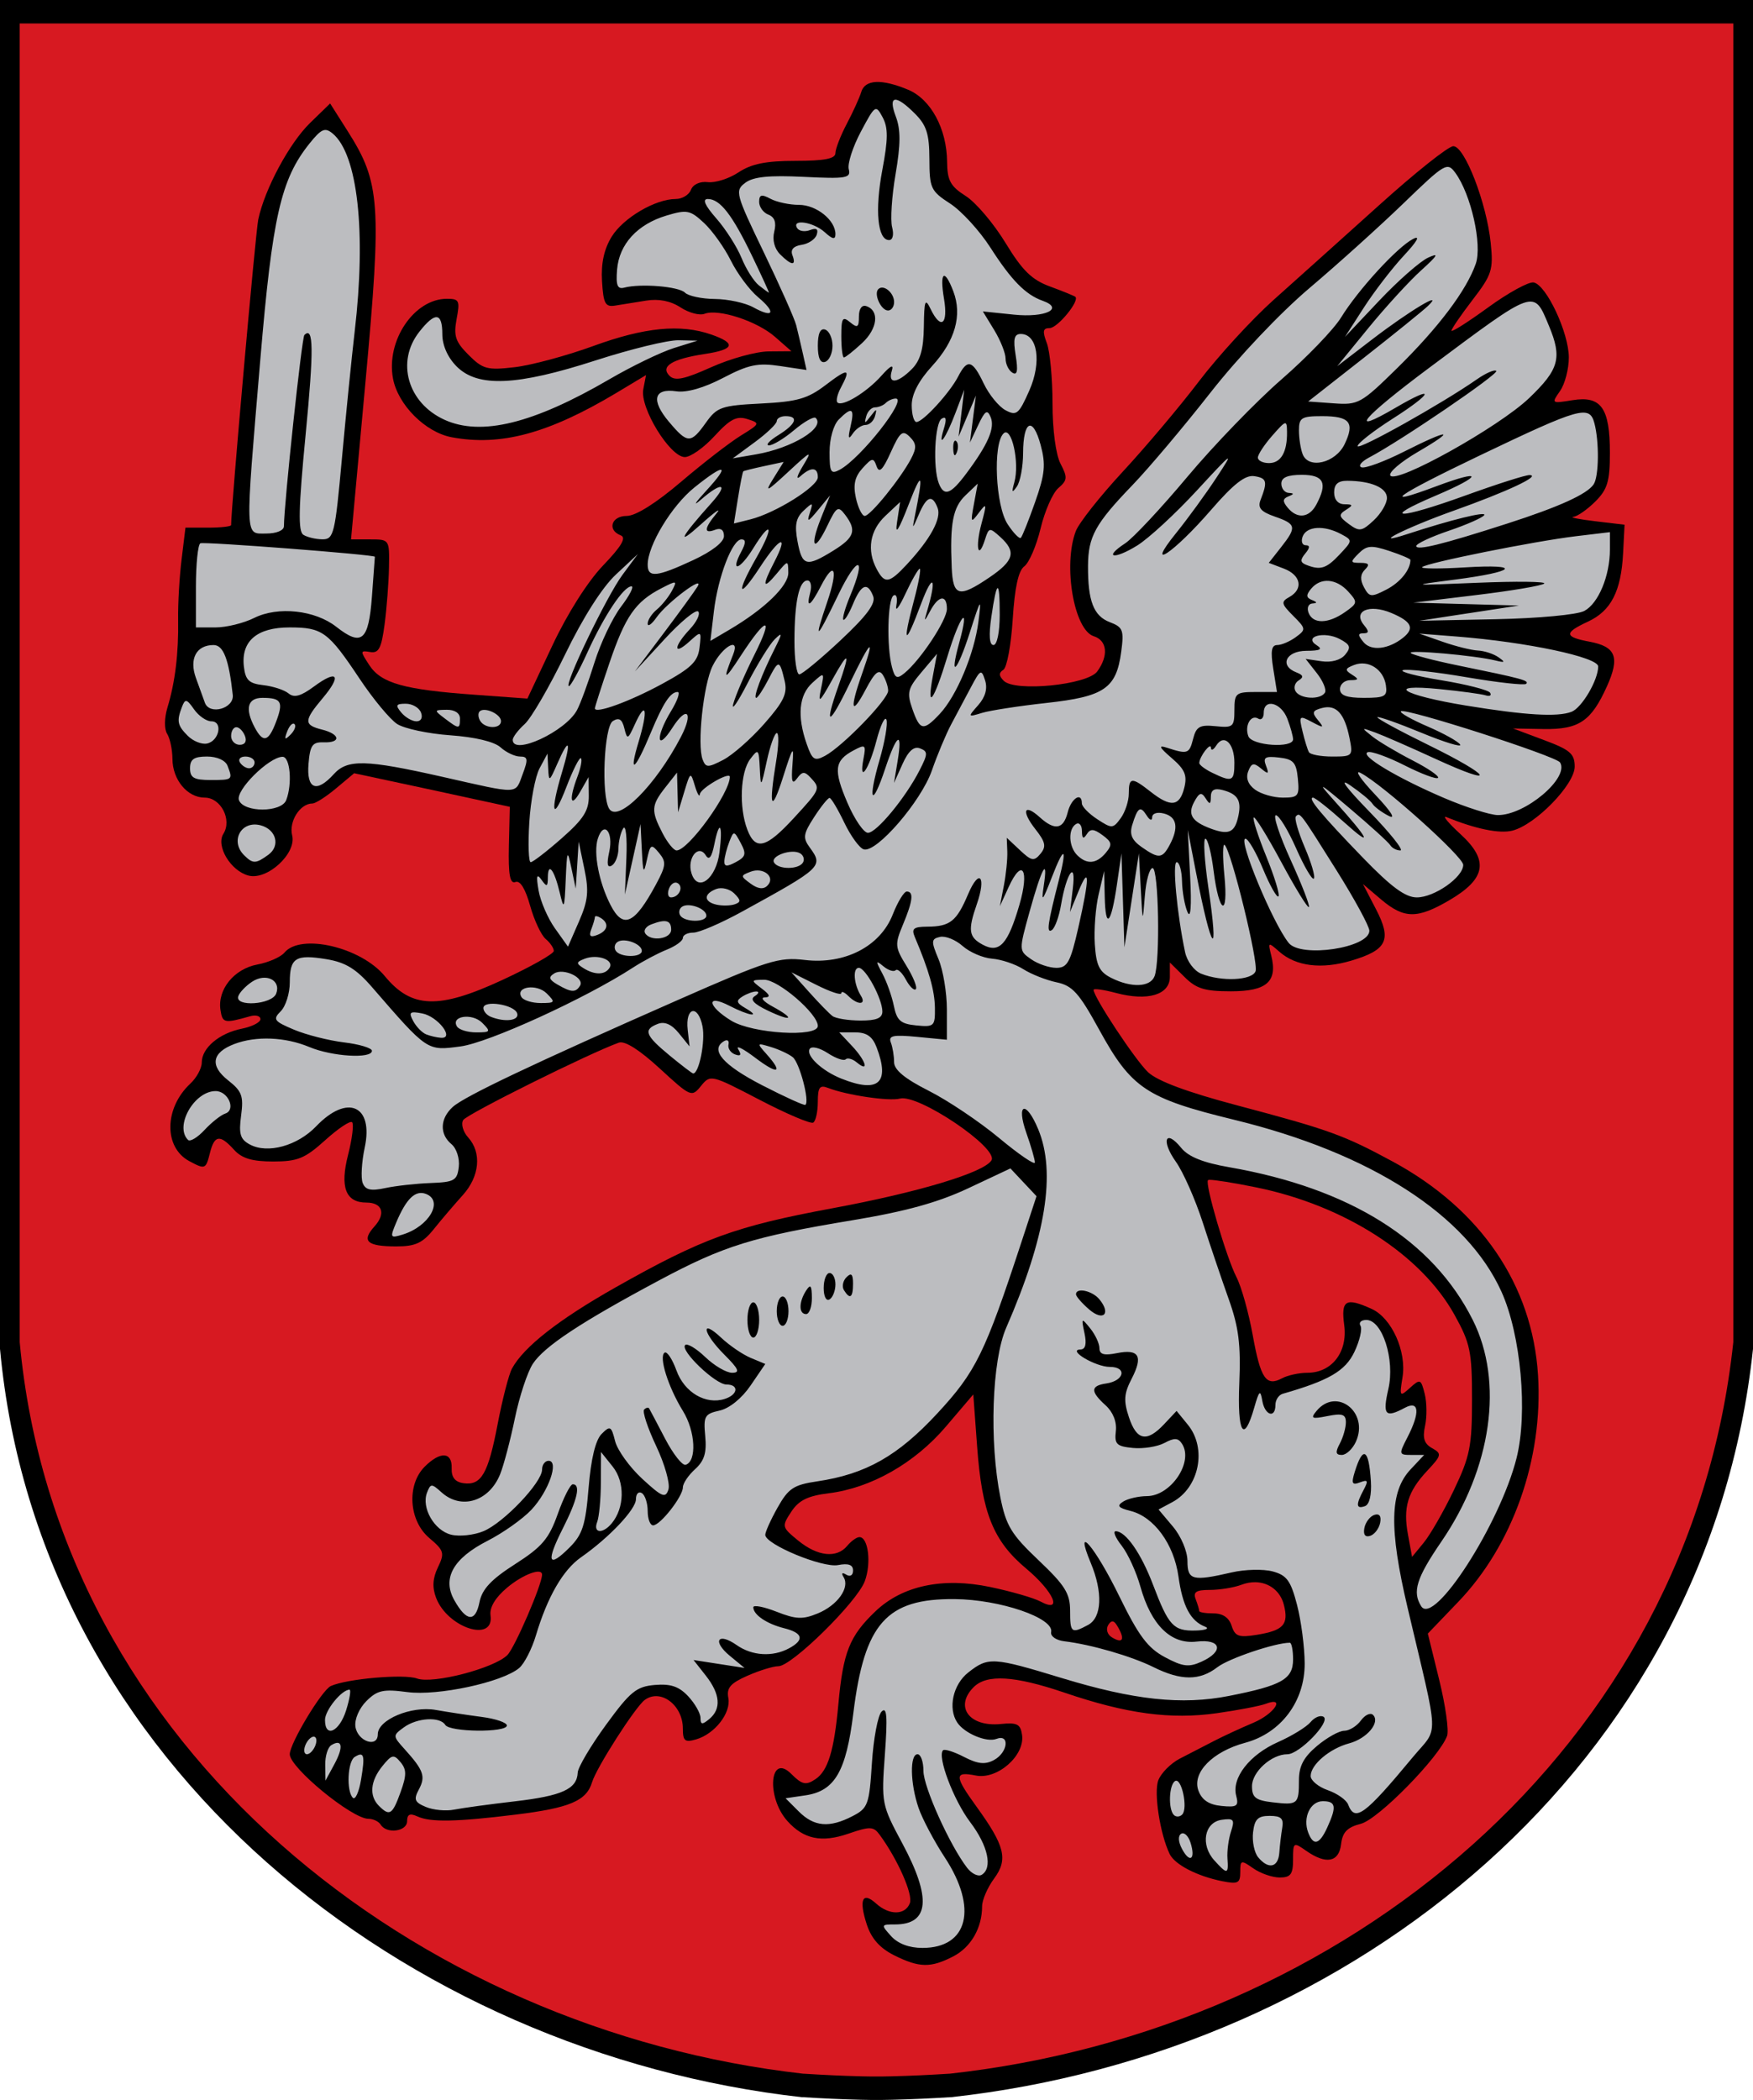 <?xml version="1.0" encoding="UTF-8" standalone="no"?>
<!-- Created with Inkscape (http://www.inkscape.org/) -->

<svg
   xmlns:dc="http://purl.org/dc/elements/1.1/"
   xmlns:cc="http://creativecommons.org/ns#"
   xmlns:rdf="http://www.w3.org/1999/02/22-rdf-syntax-ns#"
   xmlns:svg="http://www.w3.org/2000/svg"
   xmlns="http://www.w3.org/2000/svg"
   xmlns:sodipodi="http://sodipodi.sourceforge.net/DTD/sodipodi-0.dtd"
   xmlns:inkscape="http://www.inkscape.org/namespaces/inkscape"
   width="298.781"
   height="357.816"
   id="svg4250"
   version="1.1"
   inkscape:version="0.47 r22583"
   sodipodi:docname="Uus dokument 9">
  <defs
     id="defs4252">
    <inkscape:perspective
       sodipodi:type="inkscape:persp3d"
       inkscape:vp_x="0 : 526.18109 : 1"
       inkscape:vp_y="0 : 1000 : 0"
       inkscape:vp_z="744.09448 : 526.18109 : 1"
       inkscape:persp3d-origin="372.04724 : 350.78739 : 1"
       id="perspective4258" />
    <inkscape:perspective
       id="perspective4242"
       inkscape:persp3d-origin="0.5 : 0.33333333 : 1"
       inkscape:vp_z="1 : 0.5 : 1"
       inkscape:vp_y="0 : 1000 : 0"
       inkscape:vp_x="0 : 0.5 : 1"
       sodipodi:type="inkscape:persp3d" />
  </defs>
  <sodipodi:namedview
     id="base"
     pagecolor="#ffffff"
     bordercolor="#666666"
     borderopacity="1.0"
     inkscape:pageopacity="0.0"
     inkscape:pageshadow="2"
     inkscape:zoom="0.35"
     inkscape:cx="18.67636"
     inkscape:cy="241.76515"
     inkscape:document-units="px"
     inkscape:current-layer="layer1"
     showgrid="false"
     inkscape:window-width="550"
     inkscape:window-height="481"
     inkscape:window-x="22"
     inkscape:window-y="29"
     inkscape:window-maximized="0" />
  <g
     inkscape:label="Layer 1"
     inkscape:groupmode="layer"
     id="layer1"
     transform="translate(-356.324,-416.311)">
    <g
       transform="translate(-844.285,345.219)"
       style="display:inline"
       id="g4225">
      <path
         style="fill:#000000;fill-opacity:1;stroke:none;display:inline"
         d="m 1200.609,71.092 0,229.83 c 6.536,70.932 69.216,119.932 136.656,127.513 0.062,0.005 0.126,-0.005 0.188,0 3.217,0.202 6.531,0.359 9.938,0.439 0.573,0.013 1.143,0.024 1.719,0.031 0.586,0.007 1.161,-1.8e-4 1.75,0 0.581,-0.007 1.171,-0.018 1.75,-0.031 3.428,-0.081 6.733,-0.235 9.969,-0.439 0.042,-0.003 0.083,0.003 0.125,0 68.675,-7.545 129.126,-56.481 136.688,-127.513 l 0,-229.83 -298.781,0 10e-5,0 z"
         id="path4037"
         sodipodi:nodetypes="cccssssssccccc" />
      <path
         id="path4170"
         d="m 1203.969,75.094 0,224.688 c 6.389,69.341 67.666,117.245 133.594,124.656 0.061,0.005 0.096,-0.005 0.156,0 3.145,0.197 6.388,0.359 9.719,0.438 0.56,0.013 1.125,0.025 1.688,0.031 0.573,0.007 1.143,-1.8e-4 1.719,0 0.568,-0.007 1.153,-0.018 1.719,-0.031 3.351,-0.079 6.555,-0.238 9.719,-0.438 0.041,-0.003 0.084,0.003 0.125,0 67.136,-7.376 126.233,-55.216 133.625,-124.656 l 0,-224.688 -292.062,0 z m 145.969,9.969 c 1.349,-0.063 3.205,0.38 5.438,1.312 3.891,1.626 6.6,6.653 6.656,12.281 0.032,3.204 0.57,4.179 3.188,5.844 1.729,1.1 4.778,4.707 6.781,8 2.862,4.704 4.479,6.275 7.562,7.406 2.159,0.792 4.101,1.59 4.312,1.75 0.84,0.636 -3.014,5.344 -4.375,5.344 -1.146,0 -1.238,0.539 -0.469,2.562 0.536,1.411 0.969,6.023 0.969,10.25 0,4.559 0.56,8.752 1.375,10.312 1.212,2.322 1.17,2.802 -0.375,4.125 -0.963,0.824 -2.324,3.922 -3.031,6.875 -0.707,2.953 -1.966,5.87 -2.781,6.469 -1.007,0.739 -1.632,3.627 -1.969,9 -0.273,4.351 -0.986,8.235 -1.594,8.625 -0.8,0.513 -0.779,1.033 0.062,1.875 1.935,1.935 14.261,0.699 15.938,-1.594 1.961,-2.681 1.702,-5.271 -0.594,-6 -3.379,-1.072 -5.266,-12.111 -3.062,-17.906 0.53,-1.395 4.13,-5.951 8,-10.125 3.87,-4.174 9.706,-11.089 12.969,-15.375 3.263,-4.286 9.001,-10.553 12.75,-13.906 3.749,-3.353 11.84,-10.598 17.969,-16.125 C 1441.785,100.535 1447.468,96 1448.312,96 c 1.937,0 5.676,9.672 6.375,16.5 0.469,4.579 0.204,5.392 -3.094,9.688 -1.981,2.579 -3.594,4.936 -3.594,5.25 0,0.314 2.819,-1.472 6.25,-3.969 3.431,-2.496 6.918,-4.403 7.75,-4.25 2.166,0.398 6,8.579 6,12.781 0,1.961 -0.667,4.53 -1.5,5.719 -1.485,2.12 -1.467,2.145 2.125,1.562 4.881,-0.792 6.375,1.311 6.375,8.969 0,4.882 -0.422,6.234 -2.469,8.281 -1.35,1.35 -3.037,2.539 -3.75,2.625 -0.712,0.086 0.969,0.424 3.719,0.75 l 5,0.594 -0.25,4.875 c -0.338,6.463 -2.051,9.805 -5.969,11.625 -4.15,1.928 -4.093,2.617 0.281,3.438 4.473,0.839 5.169,2.645 2.938,7.594 -2.69,5.966 -4.771,7.372 -10.781,7.281 l -5.219,-0.094 5.25,1.969 c 4.473,1.669 5.25,2.328 5.25,4.531 0,3.053 -6.684,9.917 -10.625,10.906 -2.212,0.555 -6.265,-0.281 -11.25,-2.312 -0.753,-0.307 0.333,1.006 2.406,2.906 4.884,4.476 4.367,7.592 -1.875,11.25 -5.476,3.209 -7.717,3.194 -11.625,-0.094 l -3.125,-2.656 2.219,4.281 c 2.739,5.255 1.912,6.959 -4.219,8.781 -5.059,1.504 -9.417,0.965 -12.25,-1.531 -1.906,-1.679 -1.96,-1.674 -1.375,0.656 1.113,4.433 -0.757,6.094 -6.875,6.094 -4.517,0 -5.925,-0.457 -7.937,-2.469 l -2.469,-2.438 0,2.438 c 0,3.075 -3.776,4.194 -9.188,2.75 -2.096,-0.559 -3.812,-0.795 -3.812,-0.531 0,1.236 7.125,12.006 9.281,14.031 1.626,1.527 6.673,3.399 15.313,5.688 15.582,4.128 18.065,5.038 26.375,9.531 15.018,8.12 23.823,21.049 24.781,36.406 0.891,14.274 -4.31,28.991 -13.656,38.688 l -5.125,5.344 1.937,7.875 c 1.072,4.343 1.68,8.661 1.344,9.562 -1.359,3.648 -11.717,14.205 -14.688,14.969 -2.322,0.597 -3.134,1.421 -3.375,3.469 -0.365,3.104 -2.563,3.511 -5.969,1.125 -2.152,-1.507 -2.219,-1.459 -2.219,1.5 0,2.514 -0.408,3.062 -2.281,3.062 -1.253,0 -3.278,-0.706 -4.5,-1.562 -2.093,-1.466 -2.219,-1.43 -2.219,0.625 0,1.907 -0.378,2.106 -3.094,1.562 -4.248,-0.85 -8.066,-2.822 -8.937,-4.625 -1.643,-3.397 -2.736,-10.464 -1.938,-12.562 0.464,-1.22 2.108,-2.887 3.656,-3.688 1.548,-0.8 4.162,-2.146 5.812,-3 1.65,-0.854 4.688,-2.255 6.75,-3.125 3.575,-1.508 5.548,-4.544 2.094,-3.219 -0.905,0.347 -4.636,1.072 -8.313,1.594 -7.911,1.122 -15.409,0.102 -26,-3.5 -8.499,-2.891 -13.231,-3.175 -15.469,-0.938 -3.323,3.323 -0.756,6.82 4.625,6.281 2.774,-0.278 3.359,0.002 3.625,1.875 0.498,3.507 -4.211,7.639 -7.875,6.906 -3.692,-0.738 -3.694,0.053 0.094,5.281 4.842,6.684 5.437,8.996 3.031,12.25 -1.126,1.523 -2.062,3.664 -2.062,4.75 0,3.685 -1.903,6.978 -4.906,8.531 -3.843,1.987 -5.786,1.964 -10.094,-0.188 -2.416,-1.207 -3.868,-2.834 -4.656,-5.25 -1.386,-4.249 -0.735,-5.67 1.594,-3.562 2.244,2.03 4.957,2.003 5.75,-0.062 0.566,-1.474 -2.052,-7.422 -5.125,-11.625 -1.07,-1.463 -1.618,-1.502 -5.344,-0.219 -4.562,1.572 -7.615,0.957 -10.406,-2.156 -3.643,-4.063 -3.018,-11.706 0.656,-8.031 1.839,1.838 2.501,1.991 4.125,0.906 2.128,-1.421 3.184,-4.827 3.906,-12.75 0.81,-8.89 1.892,-11.643 6.344,-15.875 4.582,-4.356 11.447,-5.816 19.531,-4.125 3.583,0.75 7.434,1.865 8.562,2.469 3.903,2.089 2.286,-1.672 -2.406,-5.594 -5.638,-4.713 -7.559,-9.513 -8.375,-20.781 l -0.656,-8.906 -4.688,5.5 c -5.31,6.222 -12.734,10.45 -19.969,11.344 -3.547,0.438 -5.091,1.196 -6.375,3.156 -1.647,2.514 -1.598,2.628 1.187,4.906 3.302,2.701 6.561,3.054 8.344,0.906 0.685,-0.825 1.622,-1.5 2.094,-1.5 1.514,0 2.059,4.475 0.906,7.531 -1.342,3.558 -12.442,14.469 -14.719,14.469 -0.887,0 -3.26,0.733 -5.281,1.625 -2.903,1.281 -3.578,2.064 -3.25,3.781 0.488,2.554 -2.306,6.134 -5.5,7.062 -1.907,0.555 -2.25,0.272 -2.25,-1.844 0,-4.008 -3.8,-6.859 -6.5,-4.875 -1.596,1.172 -8.23,11.529 -8.969,14 -0.953,3.188 -3.804,4.397 -13,5.531 -10.132,1.25 -14.562,1.336 -16.781,0.312 -1.276,-0.588 -1.75,-0.359 -1.75,0.812 0,1.766 -3.493,2.224 -4.5,0.594 -0.34,-0.55 -1.279,-1 -2.094,-1 -2.799,0 -13.406,-8.704 -13.406,-11 0,-1.847 5.477,-10.94 7,-11.625 2.764,-1.243 12.489,-2.09 14.688,-1.281 2.683,0.987 13.162,-1.737 15.406,-4 1.274,-1.284 5.906,-12.02 5.906,-13.688 0,-1.27 -3.27,-0.052 -5.969,2.219 -2.013,1.694 -3.001,3.363 -2.812,4.719 0.654,4.708 -7.332,2.126 -9.281,-3 -0.678,-1.782 -0.585,-3.323 0.312,-5.188 1.171,-2.433 1.066,-2.859 -1.469,-5 -3.487,-2.946 -3.886,-9.052 -0.781,-12.156 2.649,-2.649 4.692,-2.539 4.594,0.25 -0.055,1.552 0.56,2.357 2,2.562 3.051,0.436 4.212,-1.568 5.844,-10.094 0.803,-4.195 1.902,-8.454 2.438,-9.438 2.008,-3.689 7.944,-8.339 17.625,-13.812 14.803,-8.369 20.457,-10.43 37,-13.5 14.714,-2.73 25.812,-6.083 27.094,-8.156 1.281,-2.073 -12.456,-11.352 -15.594,-10.531 -1.857,0.486 -9.045,-0.571 -12.25,-1.812 -1.432,-0.555 -1.75,-0.119 -1.75,2.375 0,1.676 -0.355,3.268 -0.781,3.531 -0.427,0.264 -4.524,-1.479 -9.125,-3.875 -8.261,-4.301 -8.401,-4.349 -10,-2.375 -1.587,1.96 -1.735,1.901 -7.031,-2.969 -3.447,-3.169 -5.958,-4.766 -6.969,-4.406 -5.008,1.783 -25.906,12.176 -26.531,13.188 -0.409,0.662 -0.035,1.998 0.844,2.969 2.333,2.578 1.963,6.624 -0.906,9.812 -1.381,1.535 -3.596,4.112 -4.906,5.75 -1.937,2.42 -3.15,3 -6.438,3 -5.021,0 -5.983,-0.904 -3.719,-3.406 1.982,-2.191 1.347,-4.062 -1.375,-4.062 -3.539,0 -4.538,-2.61 -3.125,-8.125 0.7,-2.749 1.007,-5.243 0.688,-5.562 -0.32,-0.32 -2.378,1.06 -4.594,3.062 -3.466,3.131 -4.71,3.625 -8.875,3.625 -3.572,0 -5.321,-0.525 -6.656,-2 -2.387,-2.638 -3.335,-2.523 -4.094,0.5 -0.714,2.844 -0.826,2.885 -3.531,1.438 -4.382,-2.345 -4.282,-9.055 0.188,-13.219 1.064,-0.991 1.938,-2.6 1.938,-3.594 0,-2.461 2.97,-4.982 6.812,-5.75 1.751,-0.35 3.188,-1.08 3.188,-1.625 0,-0.545 -0.787,-0.772 -1.75,-0.5 -4.41,1.247 -4.72,1.19 -5.062,-1.062 -0.532,-3.5 2.322,-7.007 6.281,-7.75 1.91,-0.358 3.988,-1.264 4.625,-2.031 2.76,-3.326 13.028,-0.933 17.094,4 4.572,5.547 9.18,5.701 20.062,0.656 4.812,-2.231 8.75,-4.45 8.75,-4.938 0,-0.487 -0.619,-1.403 -1.375,-2.031 -0.756,-0.628 -1.958,-3.163 -2.656,-5.656 -0.809,-2.891 -1.699,-4.37 -2.5,-4.062 -0.939,0.36 -1.237,-1.188 -1.125,-6.156 l 0.156,-6.656 -13.25,-2.875 -13.281,-2.844 -3.063,2.562 c -1.687,1.419 -3.515,2.594 -4.062,2.594 -2.097,0 -4.032,3.07 -3.438,5.438 0.771,3.071 -4.238,7.68 -7.437,6.844 -3.045,-0.796 -5.598,-5.043 -4.281,-7.125 C 1240.195,210.773 1238.243,207 1235.5,207 c -2.957,0 -5.481,-3.041 -5.5,-6.594 -0.01,-1.607 -0.424,-3.52 -0.906,-4.281 -0.508,-0.802 -0.486,-2.695 0.062,-4.5 1.306,-4.302 1.907,-9.238 1.813,-15 -0.044,-2.685 0.225,-7.298 0.594,-10.25 l 0.656,-5.375 3.906,0 c 2.137,0 3.875,-0.202 3.875,-0.438 0,-2.966 4.164,-49.859 4.625,-52.062 1.081,-5.173 5.314,-13.048 8.844,-16.469 l 3.406,-3.312 3.031,4.781 c 5.519,8.703 5.776,12.327 3,42.594 L 1260.438,163 l 3.281,0 c 3.268,0 3.274,0.029 3.187,4.75 -0.048,2.612 -0.383,7 -0.75,9.75 -0.544,4.081 -0.995,4.939 -2.469,4.688 -1.708,-0.291 -1.704,-0.161 -0.125,2.25 2.021,3.084 5.962,4.177 17.938,5.031 l 9,0.656 4.25,-9.031 c 2.553,-5.436 6.01,-10.895 8.656,-13.656 3.148,-3.286 3.999,-4.742 3,-5.125 -2.352,-0.903 -1.605,-3.312 1.031,-3.312 1.528,0 4.993,-2.185 9.25,-5.812 3.744,-3.191 8.324,-6.727 10.188,-7.875 3.289,-2.026 3.336,-2.111 1.125,-2.812 -1.826,-0.579 -2.942,-0.019 -5.594,2.875 -1.82,1.987 -4.103,3.614 -5.094,3.594 -2.54,-0.051 -7.66,-8.408 -7.062,-11.531 l 0.469,-2.438 -5.094,3.062 c -11.577,6.917 -19.694,9.095 -28.031,7.531 -4.487,-0.842 -9.16,-5.523 -10,-10 -1.214,-6.468 3.604,-13.594 9.187,-13.594 2.106,0 2.242,0.315 1.656,3.438 -0.541,2.885 -0.216,3.878 2.031,6.125 2.432,2.432 3.188,2.645 7.875,2.094 2.844,-0.334 8.886,-1.964 13.437,-3.625 8.687,-3.17 14.801,-3.772 20.063,-1.938 4.301,1.499 3.958,2.548 -1.094,3.312 -5.604,0.847 -7.635,2.115 -6.031,3.719 0.93,0.93 2.527,0.595 7.125,-1.469 3.255,-1.461 7.65,-2.67 9.781,-2.688 l 3.875,-0.031 -2.781,-2.438 c -3.055,-2.688 -9.652,-4.85 -12.031,-3.938 -0.84,0.322 -2.678,-0.166 -4.094,-1.094 -1.682,-1.102 -3.715,-1.502 -5.844,-1.156 -1.792,0.291 -4.15,0.662 -5.25,0.844 -1.722,0.285 -2.047,-0.282 -2.281,-4.156 -0.185,-3.062 0.361,-5.498 1.656,-7.594 1.974,-3.194 7.441,-6.406 10.906,-6.406 1.095,0 2.262,-0.698 2.594,-1.562 0.355,-0.925 1.549,-1.477 2.875,-1.312 1.24,0.154 3.593,-0.579 5.219,-1.656 2.207,-1.462 4.678,-1.969 9.75,-1.969 4.913,0 6.781,-0.371 6.781,-1.312 0,-0.716 0.865,-2.966 1.938,-5 1.073,-2.034 2.184,-4.475 2.469,-5.438 0.312,-1.052 1.182,-1.624 2.531,-1.688 z m 56.781,187.062 c -0.128,0.002 -0.195,0.038 -0.219,0.062 -0.568,0.568 3.144,13.212 4.844,16.5 0.855,1.653 2.097,6.11 2.781,9.906 1.337,7.418 2.279,8.8 5,7.344 0.956,-0.512 2.901,-0.938 4.312,-0.938 4.175,0 6.898,-3.525 6.281,-8.125 -0.573,-4.27 0.262,-4.767 4.687,-2.75 3.404,1.551 5.964,7.226 5.25,11.625 -0.54,3.328 -0.473,3.4 1.281,1.812 1.733,-1.568 1.866,-1.493 2.5,1.031 0.369,1.471 0.399,3.904 0.062,5.438 -0.456,2.078 -0.162,3.056 1.188,3.812 1.692,0.948 1.651,1.211 -0.812,3.844 -3.343,3.572 -4.16,6.255 -3.281,10.938 l 0.687,3.75 2,-2.438 c 1.1,-1.336 3.418,-5.362 5.125,-8.938 2.761,-5.781 3.094,-7.495 3.094,-15.5 0,-8.107 -0.297,-9.52 -2.969,-14.344 -5.69,-10.273 -18.738,-18.677 -33.844,-21.75 -3.767,-0.766 -7.075,-1.293 -7.969,-1.281 z m 7.875,68.562 c -0.771,-0.016 -1.584,0.128 -2.406,0.438 -1.273,0.48 -3.702,0.875 -5.375,0.875 -2.363,0 -2.878,0.365 -2.406,1.594 0.334,0.87 0.594,1.77 0.594,2 0,0.23 1.1,0.406 2.438,0.406 1.598,0 2.653,0.736 3.094,2.125 0.569,1.792 1.233,2.021 4.25,1.531 4.586,-0.744 5.496,-1.749 4.656,-5.094 -0.599,-2.385 -2.531,-3.828 -4.844,-3.875 z m -24.469,6.688 c -0.198,0.048 -0.41,0.246 -0.625,0.594 -0.435,0.704 -0.172,1.621 0.594,2.094 1.821,1.126 2.282,0.442 1.125,-1.625 -0.446,-0.797 -0.764,-1.143 -1.094,-1.062 z"
         style="fill:#d71921;fill-opacity:1;display:inline" />
      <path
         sodipodi:nodetypes="csssssscccssssssssssssssssssssssssccsssccssssccssccssccsscccsscccccssssssssssssssssssssscccsssssssssssssssssssssssssssssssssssssssscccccsssssssssssssscccccsssssssscccsscccsscccscccsscccscccssssssssssssssssssssssccccccssssssssssssssssssssssssssssssssssssssssscccssssssssssssssssssssssssssssscccsscccsscccssscccsssscccscccscccccccccsscccscccccsccccscccssssssssssssssssssssssssssssssssssssssssscccscccsscccsssssssssssssscccsssscccsssssssssssssssccccccsssssssssssssssssssssssssccccsscccsssssssscccssscccsccccccsscccsscccscccsssssssssscccscccccsssssscccscccscccscccccccccccccssscccssscccssssssccccsccccsssssccccscccsccccscsssssssssssssccscssscccccccccscsccscccscssscccccsssccsccccscscccscccscssssssssssssccscccscsccscsccsccccscccccccssssscccsscccscsssccscssscccccccsssscccscssssssssccscsssscccssscccscsssccscsssssssccscsssssssssssssccsccccscssssccscssssssssssssssccscsccscssccscsccscssssssssssscccscssssssssccscssssccscssccscsccsccccssssssccscssccscccscccscccscccccccsssssccscsccscsssssssssscccssccscsccscssssscccssssscccscsssscccsccscsssccscssssssssccsccsssssssscccscssccscccscccsssccscssssssccccscssscccccccssssscccscccccscsssscccccssssscccccsssssccscsssssssccscssscccsccccsssccscsssssssssscccscssssssssccscsssssccscssssccscccssssccccscssssccscssscccsccccccccccssccsccccscsssssssssscccscsssssssssccscsccscsccscssssccccsccccssssssssssssssssscccssssssssssssssssssssssscccscsccscsssccscccscssssssssssccscsscccscccscssssssccscssscsc"
         style="fill:#bcbdc0;fill-opacity:1;display:inline"
         d="m 1352.5,401 c -1.763,-1.948 -1.747,-2 0.645,-2 5.861,0 6.27,-4.476 1.26,-13.805 -3.536,-6.586 -3.585,-6.833 -2.977,-15.168 0.472,-6.468 0.341,-8.196 -0.552,-7.303 -0.643,0.643 -1.389,4.588 -1.657,8.767 -0.456,7.104 -0.67,7.692 -3.304,9.053 -3.95,2.042 -6.555,1.817 -9.165,-0.794 l -2.25,-2.25 3.398,-0.5 c 4.993,-0.735 6.926,-4.054 8.154,-14 1.892,-15.319 5.642,-19.539 17.272,-19.437 7.726,0.068 16.943,3.215 16.442,5.614 -0.148,0.71 0.842,1.407 2.234,1.573 4.556,0.542 11.448,2.539 15.21,4.407 4.699,2.334 7.883,2.335 10.905,0.002 1.923,-1.485 9.85,-4.159 12.328,-4.159 0.306,0 0.557,1.278 0.557,2.839 0,3.361 -1.919,4.454 -10.938,6.228 -8.019,1.578 -16.151,0.707 -28.474,-3.047 -11.768,-3.585 -12.541,-3.631 -15.952,-0.948 -2.601,2.046 -3.49,6.101 -1.87,8.528 1.236,1.851 5,3.427 6.662,2.789 2.352,-0.903 1.977,2.323 -0.419,3.606 -1.504,0.805 -2.749,0.674 -5.093,-0.539 -1.706,-0.882 -3.315,-1.391 -3.575,-1.131 -1.027,1.027 1.792,8.494 4.616,12.227 3.052,4.034 3.883,7.811 1.976,8.989 -0.587,0.363 -1.707,-0.173 -2.49,-1.191 C 1362.475,385.49 1358,375.566 1358,372.84 1358,371.278 1357.55,370 1357,370 c -1.348,0 -1.265,4.92 0.153,9.101 0.634,1.87 2.659,5.696 4.5,8.503 5.649,8.615 3.964,15.396 -3.827,15.396 -2.246,0 -4.17,-0.722 -5.326,-2 z m 55.075,-12.918 c -2.408,-2.661 -1.705,-6.493 1.269,-6.914 2.052,-0.291 2.248,-0.042 1.577,2 -0.422,1.282 -0.694,3.344 -0.605,4.582 0.197,2.741 -0.031,2.775 -2.241,0.332 z m 7.476,-0.522 c -0.657,-0.792 -1.05,-2.704 -0.873,-4.25 0.258,-2.245 0.825,-2.81 2.822,-2.81 1.948,0 2.424,0.442 2.158,2 -0.188,1.1 -0.413,3.013 -0.5,4.25 -0.179,2.561 -1.844,2.935 -3.607,0.81 z m -12.972,-1.414 c -0.652,-1.218 -0.713,-2.254 -0.153,-2.6 0.512,-0.316 1.229,0.365 1.594,1.515 0.901,2.838 -0.1,3.591 -1.441,1.085 z m 21.506,-2.787 c -0.972,-2.532 0.338,-5.359 2.483,-5.359 2.231,0 2.388,0.906 0.772,4.453 -1.342,2.945 -2.364,3.23 -3.255,0.906 z m -22.901,-3.009 c -0.986,-0.986 -0.841,-5.135 0.202,-5.779 1.099,-0.679 2.239,4.641 1.221,5.696 -0.407,0.422 -1.047,0.459 -1.423,0.083 l 0,3e-5 z M 1265.2,378.8 c -1.706,-1.706 -1.486,-4.225 0.592,-6.792 1.597,-1.973 1.933,-2.044 3.082,-0.659 1.051,1.267 1.052,2.211 0.01,5.103 -1.396,3.861 -1.868,4.162 -3.681,2.348 l 0,0 0,0 z m 8.006,0.187 c -1.935,-0.806 -2.123,-1.274 -1.204,-2.992 1.182,-2.209 0.812,-3.262 -2.401,-6.826 -2.072,-2.298 -2.074,-2.35 -0.16,-3.75 2.247,-1.643 6.159,-1.875 7.059,-0.419 0.768,1.243 10.5,1.336 10.5,0.101 0,-0.495 -1.913,-1.149 -4.25,-1.454 -2.337,-0.305 -5.878,-0.843 -7.868,-1.195 -4.17,-0.738 -9.882,1.659 -9.882,4.147 0,2.39 -3.452,1.215 -3.812,-1.298 -0.177,-1.237 0.628,-3.118 1.864,-4.354 1.858,-1.858 2.878,-2.082 6.988,-1.537 5.19,0.689 16.173,-1.674 19.056,-4.1 0.878,-0.739 2.166,-3.248 2.861,-5.577 1.956,-6.548 4.609,-11.143 7.67,-13.282 4.816,-3.366 9.373,-8.184 9.373,-9.911 0,-0.912 0.45,-1.381 1,-1.041 0.55,0.34 1,1.716 1,3.059 0,1.343 0.417,2.441 0.927,2.441 1.217,0 5.073,-4.926 5.073,-6.48 0,-0.666 0.937,-2.058 2.083,-3.095 1.571,-1.422 1.995,-2.804 1.726,-5.625 -0.324,-3.4 -0.102,-3.796 2.438,-4.354 1.678,-0.369 3.794,-2.079 5.296,-4.28 l 2.501,-3.666 -2.474,-1.03 c -1.361,-0.567 -3.62,-2.108 -5.022,-3.424 -3.642,-3.421 -3.163,-0.814 0.529,2.878 2.454,2.454 2.718,3.077 1.305,3.077 -0.975,0 -3.03,-1.205 -4.566,-2.677 -1.537,-1.472 -3.079,-2.393 -3.427,-2.045 -0.914,0.914 5.164,6.722 7.035,6.722 2.186,0 1.981,1.737 -0.291,2.458 -3.248,1.031 -6.875,-1.106 -8.228,-4.848 -0.697,-1.927 -1.602,-3.297 -2.012,-3.044 -1.044,0.645 0.588,5.856 3.117,9.948 2.134,3.453 2.397,8.535 0.473,9.164 -0.56,0.183 -2.135,-1.807 -3.5,-4.423 -1.365,-2.616 -2.595,-4.943 -2.732,-5.173 -0.138,-0.229 -0.521,-0.145 -0.853,0.186 -0.332,0.332 0.592,3.128 2.052,6.215 1.46,3.087 2.4,6.415 2.088,7.397 -0.492,1.549 -1.083,1.308 -4.477,-1.825 -2.151,-1.986 -4.228,-4.874 -4.615,-6.418 -0.645,-2.569 -0.84,-2.672 -2.299,-1.213 -1.034,1.034 -1.812,4.251 -2.213,9.154 -0.521,6.368 -1.033,7.974 -3.246,10.187 -3.649,3.649 -4.058,2.502 -1.153,-3.235 2.502,-4.942 3.087,-7.531 1.7,-7.531 -0.421,0 -1.572,2.273 -2.559,5.05 -1.506,4.241 -2.671,5.611 -7.27,8.554 -4.085,2.613 -5.628,4.262 -6.074,6.489 -0.691,3.455 -2.217,3.337 -4.284,-0.33 -2.106,-3.735 -0.203,-7.14 5.665,-10.134 2.633,-1.344 5.993,-3.722 7.466,-5.286 2.93,-3.11 4.768,-8.343 2.93,-8.343 -0.61,0 -1.108,0.674 -1.108,1.497 0,2.193 -6.547,9.072 -9.991,10.499 -1.633,0.677 -4.119,0.942 -5.523,0.589 -2.873,-0.721 -5.083,-4.585 -4.096,-7.158 0.605,-1.576 0.784,-1.58 2.46,-0.064 3.362,3.042 8.123,1.578 10.002,-3.076 0.619,-1.534 1.75,-5.819 2.512,-9.522 0.762,-3.704 2.141,-7.887 3.065,-9.297 1.946,-2.97 8.213,-7.107 21.572,-14.242 11.01,-5.88 15.885,-7.391 33,-10.232 8.991,-1.492 14.51,-3.02 19.662,-5.444 l 7.162,-3.369 2.223,2.366 2.223,2.366 -2.559,7.793 c -6.235,18.986 -7.77,22.115 -14.322,29.191 -6.738,7.278 -12.217,10.378 -20.506,11.606 -4.005,0.593 -4.902,1.187 -6.75,4.476 -1.172,2.086 -2.114,4.181 -2.092,4.656 0.073,1.629 9.751,5.637 12.391,5.132 1.784,-0.341 2.57,-0.057 2.57,0.929 0,0.819 -0.489,1.118 -1.155,0.707 -0.708,-0.437 -0.883,-0.275 -0.454,0.42 1.103,1.785 -1.027,4.782 -4.391,6.175 -2.575,1.067 -3.721,1.021 -7.038,-0.282 -2.179,-0.856 -3.962,-1.198 -3.962,-0.759 0,1.272 2.286,2.825 5.256,3.57 3.224,0.809 3.503,1.995 0.81,3.437 -2.794,1.495 -6.28,1.273 -8.908,-0.567 -3.206,-2.245 -4.199,-0.672 -1.158,1.835 l 2.5,2.061 -4.344,-0.674 -4.344,-0.674 2.094,2.662 c 2.468,3.138 2.671,5.667 0.594,7.392 -1.215,1.008 -1.5,0.972 -1.5,-0.189 0,-0.789 -0.941,-2.443 -2.09,-3.677 -1.567,-1.682 -2.991,-2.167 -5.69,-1.939 -3.144,0.266 -4.199,1.127 -8.337,6.805 -2.606,3.575 -4.771,7.232 -4.81,8.128 -0.125,2.804 -2.667,3.963 -10.747,4.901 -4.304,0.499 -8.95,1.135 -10.325,1.411 -1.375,0.277 -3.532,0.073 -4.794,-0.452 z M 1330,296 c 0,-1.65 -0.45,-3 -1,-3 -0.55,0 -1,1.35 -1,3 0,1.65 0.45,3 1,3 0.55,0 1,-1.35 1,-3 z m 5,-1.5 c 0,-1.375 -0.45,-2.5 -1,-2.5 -0.55,0 -1,1.125 -1,2.5 0,1.375 0.45,2.5 1,2.5 0.55,0 1,-1.125 1,-2.5 z m 3.985,-2.25 c -0.012,-2.143 -0.229,-2.419 -0.985,-1.25 -1.264,1.957 -1.264,4 0,4 0.55,0 0.993,-1.238 0.985,-2.75 z M 1343,289.941 c 0,-1.068 -0.45,-1.941 -1,-1.941 -0.55,0 -1,1.152 -1,2.559 0,1.451 0.433,2.292 1,1.941 0.55,-0.34 1,-1.491 1,-2.559 z m 3,-0.141 c 0,-1.615 -0.296,-1.904 -1.113,-1.087 -0.612,0.612 -0.81,1.602 -0.441,2.2 1.034,1.674 1.554,1.302 1.554,-1.113 z m 84.388,88.77 c -0.302,-0.787 -1.863,-1.888 -3.469,-2.448 -1.606,-0.56 -2.92,-1.647 -2.92,-2.415 0,-1.933 3.235,-4.675 6.566,-5.566 3.025,-0.809 5.341,-3.567 4.067,-4.841 -0.438,-0.438 -1.372,-0.01 -2.075,0.952 -0.703,0.962 -1.982,1.748 -2.841,1.748 -0.86,0 -2.948,1.165 -4.64,2.589 -2.271,1.911 -3.077,3.438 -3.077,5.833 0,4.104 -0.197,4.27 -4.469,3.771 -2.915,-0.34 -3.531,-0.819 -3.531,-2.746 0,-2.448 3.323,-5.447 6.035,-5.447 2.044,0 7.44,-5.588 6.16,-6.379 -0.533,-0.329 -1.529,0.077 -2.214,0.902 -0.685,0.825 -3.173,2.353 -5.529,3.395 -4.854,2.147 -7.943,6.098 -7.147,9.141 0.467,1.786 0.135,2.015 -2.526,1.748 -2.127,-0.213 -3.322,-1.013 -3.91,-2.614 -1.119,-3.049 2.401,-6.651 7.963,-8.148 6.117,-1.647 10.173,-7.052 10.148,-13.523 -0.011,-2.762 -0.596,-7.246 -1.3,-9.964 -1.072,-4.136 -1.752,-5.067 -4.167,-5.713 -1.587,-0.424 -4.714,-0.349 -6.95,0.167 -6.707,1.549 -7.564,1.33 -7.564,-1.936 0,-1.648 -1.075,-4.201 -2.463,-5.851 l -2.463,-2.927 2.353,-1.259 c 4.589,-2.456 5.934,-9.151 2.647,-13.179 l -1.926,-2.361 -2.113,2.25 c -2.959,3.151 -4.696,2.808 -6.015,-1.189 -0.926,-2.804 -0.84,-4.009 0.463,-6.529 2.001,-3.87 1.272,-5.133 -2.522,-4.374 -2.18,0.436 -2.961,0.214 -2.961,-0.842 0,-0.789 -0.706,-2.307 -1.568,-3.375 -1.501,-1.858 -1.543,-1.824 -0.981,0.809 0.397,1.857 0.175,2.76 -0.682,2.782 -2.344,0.059 2.562,2.968 5.005,2.968 2.978,0 2.472,2.367 -0.603,2.82 -2.711,0.399 -2.743,1.354 -0.126,3.722 1.273,1.152 1.934,2.816 1.75,4.405 -0.257,2.217 0.126,2.594 2.908,2.863 1.762,0.17 4.182,-0.214 5.377,-0.853 1.713,-0.917 2.353,-0.877 3.023,0.19 1.948,3.101 -1.944,8.845 -6.009,8.869 -1.427,0.008 -3.247,0.428 -4.043,0.931 -1.135,0.718 -0.865,1.062 1.253,1.594 4,1.004 7.394,5.648 8.163,11.168 0.703,5.048 2.047,7.584 4.532,8.55 0.825,0.321 0.093,0.619 -1.628,0.662 -3.748,0.095 -4.581,-0.802 -7.23,-7.783 -2.043,-5.384 -4.66,-9.138 -6.37,-9.138 -0.505,0 -0.049,1.104 1.012,2.453 1.061,1.349 2.501,4.495 3.2,6.992 1.837,6.562 5.215,9.868 9.564,9.36 4.208,-0.491 4.742,1.65 0.853,3.422 -2.171,0.989 -3.199,0.862 -6.25,-0.771 -2.927,-1.567 -4.472,-3.634 -7.785,-10.416 -4.101,-8.397 -7.795,-12.699 -4.848,-5.648 2.092,5.006 1.907,9.311 -0.453,10.574 -2.856,1.528 -3.066,1.361 -3.066,-2.447 0,-2.912 -0.88,-4.316 -5.378,-8.579 -4.638,-4.396 -5.532,-5.866 -6.5,-10.685 -1.919,-9.553 -1.448,-23.341 0.987,-28.921 6.774,-15.521 8.533,-26.468 5.442,-33.865 -2.074,-4.964 -3.791,-4.401 -2.007,0.658 0.801,2.269 1.456,4.536 1.456,5.036 0,0.501 -2.74,-1.369 -6.088,-4.156 -3.348,-2.787 -8.748,-6.409 -12,-8.051 -4.101,-2.07 -5.912,-3.568 -5.912,-4.888 0,-1.047 -0.249,-2.552 -0.553,-3.344 -0.45,-1.173 0.385,-1.35 4.5,-0.955 l 5.053,0.485 0,-5.159 c 0,-2.838 -0.641,-6.693 -1.424,-8.568 -1.285,-3.076 -1.261,-3.447 0.25,-3.794 0.921,-0.212 2.657,0.487 3.857,1.552 1.2,1.065 3.466,2.038 5.034,2.161 1.568,0.123 3.961,0.929 5.317,1.791 1.356,0.862 3.905,1.866 5.663,2.233 2.703,0.563 3.823,1.807 7.246,8.045 5.51,10.04 8.035,11.725 23.057,15.387 23.235,5.664 39.609,16.197 45.521,29.282 3.317,7.341 4.521,20.621 2.571,28.364 -2.816,11.183 -14.068,28.671 -16.242,25.244 -1.56,-2.459 -0.831,-4.8 3.435,-11.032 8.577,-12.53 10.653,-27.194 5.346,-37.76 -6.828,-13.593 -20.951,-22.444 -41.528,-26.027 -4.448,-0.775 -6.935,-1.778 -8.164,-3.293 -2.683,-3.309 -3.478,-1.244 -0.909,2.363 1.237,1.737 3.292,6.375 4.566,10.308 1.275,3.932 3.279,9.845 4.453,13.139 1.688,4.733 2.064,7.722 1.793,14.25 -0.356,8.587 0.763,10.429 2.547,4.192 0.836,-2.923 1.039,-3.098 1.365,-1.182 0.429,2.519 2.244,3.101 2.244,0.719 0,-0.842 0.562,-1.693 1.25,-1.89 7.875,-2.258 10.671,-3.892 12.211,-7.138 0.904,-1.905 1.368,-3.908 1.032,-4.452 -0.336,-0.544 0.113,-0.989 0.999,-0.989 2.736,0 4.9,6.758 3.76,11.74 -1.025,4.479 -0.549,5.025 2.813,3.225 2.452,-1.312 2.622,0.805 0.409,5.085 -1.466,2.835 -1.44,2.95 0.674,2.95 l 2.2,0 -2.318,2.467 c -3.551,3.78 -3.688,10.058 -0.513,23.533 5.473,23.226 5.362,20.12 0.906,25.489 -8.232,9.919 -9.869,11.118 -11.035,8.08 z m 5.457,-48.018 c 0.221,-1.14 -0.139,-1.621 -1,-1.334 -0.74,0.246 -1.501,1.25 -1.691,2.23 -0.221,1.14 0.139,1.621 1,1.334 0.74,-0.246 1.501,-1.25 1.691,-2.23 z m -1.583,-7.066 c -0.348,-5.557 -1.352,-6.135 -2.753,-1.585 -0.607,1.969 -0.445,2.288 0.899,1.773 1.352,-0.519 1.459,-0.294 0.615,1.283 -1.354,2.53 -1.291,3.305 0.227,2.768 0.765,-0.271 1.158,-1.916 1.012,-4.238 z m -2.558,-6.736 c 2.284,-5.013 -3.282,-9.373 -6.704,-5.251 -1.074,1.294 -0.818,1.414 1.878,0.875 2.511,-0.502 3.122,-0.294 3.122,1.066 0,0.93 -0.466,2.561 -1.035,3.625 -0.79,1.476 -0.71,1.934 0.34,1.934 0.756,0 1.836,-1.012 2.4,-2.25 z m -43.732,-24.284 c -1.211,-1.46 -3.972,-2.039 -3.972,-0.834 0,0.348 1.003,1.502 2.228,2.565 2.435,2.112 3.804,0.751 1.744,-1.732 z M 1260.75,377.42 c -1.131,-1.135 -0.9,-6.209 0.317,-6.961 1.602,-0.99 1.785,-0.33 1.078,3.877 -0.354,2.11 -0.982,3.498 -1.395,3.083 z m -4.71,-5.611 c -0.022,-1.48 0.44,-2.988 1.026,-3.35 1.884,-1.164 2.133,0.284 0.552,3.203 l -1.538,2.838 -0.04,-2.691 -10e-5,0 z M 1252.638,368.5 c 0.317,-0.825 0.963,-1.5 1.437,-1.5 0.474,0 0.603,0.675 0.286,1.5 -0.317,0.825 -0.963,1.5 -1.437,1.5 -0.474,0 -0.603,-0.675 -0.286,-1.5 z M 1256,364.155 c 0,-1.65 2.842,-5.155 4.179,-5.155 0.287,0 0.029,1.575 -0.573,3.5 -1.152,3.681 -3.606,4.807 -3.606,1.655 z m 46.393,-33.737 c 0.334,-0.87 0.617,-3.907 0.629,-6.75 l 0.022,-5.168 2,2.5 c 2.099,2.624 2.021,7.012 -0.173,9.655 -1.539,1.854 -3.219,1.694 -2.479,-0.236 l 2e-4,0 z m -34.219,-51.097 c 1.706,-4.026 3.238,-5.484 5.038,-4.793 3.046,1.169 0.538,5.538 -3.973,6.921 -2.147,0.658 -2.201,0.551 -1.065,-2.128 z m -5.753,-6.665 c -0.331,-0.863 -0.172,-3.584 0.353,-6.047 1.532,-7.183 -2.963,-9.153 -8.263,-3.621 -3.206,3.347 -8.276,4.744 -11.313,3.119 -1.646,-0.881 -1.918,-1.779 -1.495,-4.932 0.446,-3.324 0.142,-4.151 -2.207,-5.998 -3.167,-2.491 -2.79,-4.734 1.043,-6.191 3.719,-1.414 8.666,-1.215 12.806,0.515 3.891,1.626 10.654,2.032 10.654,0.639 0,-0.473 -2.138,-1.119 -4.75,-1.434 -2.612,-0.315 -6.456,-1.292 -8.541,-2.17 -3.414,-1.438 -3.638,-1.749 -2.25,-3.137 0.848,-0.848 1.541,-3.057 1.541,-4.91 0,-4.206 0.992,-4.83 6.287,-3.953 3.218,0.533 5.04,1.651 7.713,4.737 9.524,10.991 9.362,10.882 15.085,10.123 4.82,-0.639 21.322,-8.179 29.415,-13.438 1.65,-1.072 4.237,-2.445 5.75,-3.051 1.512,-0.605 2.75,-1.507 2.75,-2.003 0,-0.496 0.802,-0.902 1.783,-0.902 0.981,0 4.693,-1.598 8.25,-3.55 13.712,-7.527 13.938,-7.74 11.601,-10.937 -1.221,-1.67 -1.129,-2.315 0.737,-5.197 1.172,-1.81 2.355,-3.28 2.63,-3.267 0.275,0.013 1.4,1.9 2.5,4.193 1.1,2.293 2.594,4.349 3.319,4.57 2.159,0.657 9.783,-8.165 11.621,-13.447 0.931,-2.675 2.413,-6.214 3.294,-7.864 0.881,-1.65 2.389,-4.484 3.351,-6.299 1.624,-3.063 1.797,-3.147 2.422,-1.178 0.443,1.396 0.044,2.833 -1.167,4.206 -1.815,2.057 -1.806,2.075 0.66,1.326 1.375,-0.418 6.325,-1.18 11,-1.694 9.833,-1.081 11.87,-2.475 12.704,-8.69 0.498,-3.713 0.305,-4.217 -1.939,-5.07 -2.761,-1.05 -3.749,-3.601 -3.716,-9.601 0.027,-4.987 1.224,-7.159 7.579,-13.756 2.778,-2.884 8.754,-9.969 13.281,-15.744 4.758,-6.07 11.893,-13.6 16.911,-17.847 4.774,-4.041 11.993,-10.548 16.041,-14.46 7.034,-6.798 7.423,-7.026 8.794,-5.153 2.68,3.663 4.613,12.254 3.485,15.49 -1.581,4.534 -6.332,10.842 -13.398,17.785 -6.141,6.034 -6.621,6.301 -10.799,6 l -4.372,-0.315 9.465,-7.424 c 5.206,-4.083 10.14,-8.074 10.965,-8.867 2.906,-2.795 -3.18,0.853 -9.487,5.685 l -5.987,4.587 5.303,-6.491 c 2.917,-3.57 6.961,-7.989 8.987,-9.82 2.879,-2.602 3.138,-3.076 1.183,-2.17 -1.375,0.638 -5.123,3.936 -8.329,7.329 l -5.829,6.17 3.222,-5 c 1.772,-2.75 4.845,-6.743 6.829,-8.872 2.298,-2.467 2.858,-3.489 1.544,-2.815 -2.674,1.371 -9.361,8.669 -12.255,13.375 -1.247,2.028 -5.813,6.772 -10.147,10.541 -4.333,3.769 -11.551,11.236 -16.038,16.592 -4.487,5.357 -9.261,10.462 -10.609,11.345 -3.802,2.491 -1.94,2.839 2.039,0.38 1.943,-1.201 6.515,-5.414 10.16,-9.364 6.276,-6.799 6.453,-6.915 3.339,-2.181 -1.809,2.75 -4.895,6.987 -6.858,9.415 -5.481,6.782 -0.458,3.46 5.947,-3.933 3.851,-4.445 5.838,-5.997 7.378,-5.759 2.141,0.33 2.292,0.898 1.069,4.04 -0.528,1.356 0.033,2.014 2.426,2.848 3.675,1.281 3.773,1.779 1.041,5.252 l -2.071,2.633 2.571,0.977 c 2.914,1.108 3.372,3.479 0.936,4.842 -1.459,0.817 -1.389,1.16 0.652,3.202 2.197,2.197 2.215,2.34 0.444,3.635 -1.014,0.741 -2.438,1.348 -3.164,1.348 -0.981,0 -1.156,1.03 -0.681,4 l 0.64,4 -3.628,0 c -3.384,0 -3.628,0.207 -3.628,3.075 0,2.862 -0.223,3.053 -3.204,2.75 -2.708,-0.275 -3.302,0.061 -3.839,2.175 -0.646,2.546 -0.941,2.644 -4.458,1.494 -1.521,-0.498 -1.327,-0.076 0.81,1.762 2.261,1.943 2.679,2.937 2.142,5.08 -0.799,3.182 -2.302,3.356 -5.725,0.664 -3.246,-2.554 -3.727,-2.514 -3.727,0.309 0,1.27 -0.62,3.157 -1.379,4.194 -1.314,1.797 -1.501,1.805 -4,0.168 -1.442,-0.945 -2.621,-2.157 -2.621,-2.694 0,-2.02 -1.808,-0.877 -2.411,1.523 -0.73,2.909 -2.195,3.167 -4.767,0.839 -2.692,-2.437 -3.187,-1.073 -0.74,2.039 1.724,2.192 1.883,2.959 0.864,4.186 -1.095,1.319 -1.521,1.245 -3.496,-0.61 l -2.249,-2.113 0.091,2.33 c 0.05,1.281 -0.215,3.905 -0.588,5.83 l -0.678,3.5 1.509,-3.296 c 2.306,-5.038 3.565,-2.916 1.819,3.067 -1.964,6.731 -3.409,8.304 -6.237,6.791 -2.401,-1.285 -2.574,-2.451 -1.026,-6.892 1.666,-4.78 0.423,-6.207 -1.486,-1.706 -1.96,4.62 -3.068,5.499 -6.961,5.52 -2.334,0.013 -2.721,0.335 -2.115,1.765 2.412,5.688 3.389,9.127 3.428,12.063 0.041,3.136 -0.128,3.297 -3.171,3 -2.667,-0.26 -3.319,-0.824 -3.826,-3.313 -0.336,-1.65 -1.214,-4.125 -1.949,-5.5 -1.179,-2.203 -1.159,-2.353 0.168,-1.259 0.828,0.683 1.765,0.982 2.083,0.664 0.317,-0.317 1.1,0.4 1.739,1.594 0.639,1.194 1.402,1.931 1.695,1.638 0.293,-0.293 -0.419,-2.074 -1.583,-3.958 -1.978,-3.2 -2.018,-3.661 -0.614,-7.02 1.702,-4.073 1.885,-5.66 0.654,-5.66 -0.467,0 -1.542,1.765 -2.389,3.923 -2.131,5.426 -8.17,8.544 -14.985,7.737 -4.436,-0.525 -6.254,0.047 -21.561,6.787 -24.796,10.918 -36.444,16.449 -38.436,18.252 -2.192,1.984 -2.288,4.634 -0.229,6.343 0.863,0.716 1.417,2.434 1.25,3.872 -0.27,2.324 -0.756,2.602 -4.801,2.752 -2.475,0.092 -5.957,0.48 -7.739,0.862 -2.467,0.529 -3.382,0.321 -3.84,-0.873 l -6e-4,0 z m -29.771,-7.338 c -2.334,-2.334 1.055,-8.317 4.71,-8.317 2.146,0 3.517,3.208 1.639,3.834 -0.748,0.249 -2.337,1.507 -3.53,2.794 -1.193,1.287 -2.462,2.047 -2.819,1.69 z m 97.854,-9.313 c -6.652,-3.426 -8.912,-6.016 -6.535,-7.486 0.594,-0.367 0.957,-0.128 0.805,0.532 -0.151,0.66 0.35,1.426 1.114,1.704 0.968,0.352 1.135,0.087 0.55,-0.875 -0.461,-0.759 0.826,-0.119 2.861,1.421 3.916,2.965 4.87,2.669 1.95,-0.605 -1.696,-1.901 -1.673,-1.938 0.75,-1.206 1.375,0.415 3.051,1.195 3.724,1.733 1.166,0.932 2.924,7.587 2.147,8.128 -0.203,0.142 -3.518,-1.364 -7.366,-3.346 z m 13.516,-1.12 c -3.325,-1.326 -6.106,-3.937 -5.404,-5.072 0.315,-0.509 1.684,-0.19 3.063,0.714 1.372,0.899 2.751,1.377 3.065,1.063 0.314,-0.314 1.175,-0.07 1.913,0.543 2.157,1.79 1.543,-0.288 -0.832,-2.817 L 1343.651,247 l 2.699,0 c 1.977,0 2.96,0.686 3.674,2.565 2.307,6.069 0.31,7.838 -6.004,5.319 z m -29.293,-3.957 c -4.165,-3.433 -4.525,-4.407 -1.987,-5.381 1.159,-0.445 2.352,0.086 3.568,1.588 l 1.827,2.257 -0.318,-2.84 c -0.434,-3.87 1.765,-4.383 2.524,-0.589 0.508,2.543 -0.578,8.039 -1.59,8.039 -0.163,0 -1.974,-1.383 -4.025,-3.073 z m -41.489,-3.593 c -0.694,-0.28 -1.687,-1.303 -2.207,-2.274 -0.807,-1.509 -0.583,-1.697 1.542,-1.29 2.652,0.507 5.584,4.297 3.211,4.152 -0.707,-0.043 -1.853,-0.308 -2.547,-0.587 z m 5.257,-1.341 c -1.107,-1.79 2.593,-2.333 4.296,-0.63 1.516,1.516 1.44,1.637 -1.018,1.637 -1.46,0 -2.935,-0.453 -3.278,-1.007 z m 46.754,-0.982 c -4.096,-2.497 -4.348,-4.63 -0.3,-2.537 3.345,1.73 5.539,2.04 2.68,0.378 -1.51,-0.877 -1.606,-1.254 -0.5,-1.954 0.753,-0.477 1.82,-0.868 2.37,-0.868 0.55,0 0.435,0.359 -0.255,0.797 -0.867,0.55 -0.17,1.315 2.25,2.469 4.144,1.976 4.718,1.426 0.755,-0.724 -1.512,-0.821 -2.102,-1.51 -1.309,-1.532 1.042,-0.029 0.903,-0.447 -0.5,-1.508 -1.885,-1.426 -1.873,-1.469 0.409,-1.5 2.386,-0.032 9.15,5.784 9.15,7.868 0,1.987 -11.134,1.316 -14.75,-0.889 z m -41,-0.673 c -0.688,-0.277 -1.25,-0.947 -1.25,-1.487 0,-1.415 5.266,-0.592 5.756,0.9 0.409,1.245 -2.075,1.569 -4.506,0.588 z m 58.25,-0.119 c -0.55,-0.413 -2.35,-2.259 -4,-4.102 l -3,-3.351 4.25,2.137 c 2.337,1.175 4.25,1.813 4.25,1.417 0,-0.396 0.54,-0.18 1.2,0.48 1.581,1.581 3.133,1.545 2.138,-0.05 -1.217,-1.951 -1.428,-4.75 -0.357,-4.75 1.169,0 4.019,5.283 4.019,7.45 0,1.127 -1.023,1.545 -3.75,1.534 -2.062,-0.008 -4.2,-0.353 -4.75,-0.766 z m -101.278,-3.383 c 0.213,-0.64 1.266,-1.747 2.339,-2.46 2.364,-1.569 4.998,-0.274 4.116,2.023 -0.721,1.878 -7.08,2.308 -6.456,0.436 z m 48.274,0.157 c -1.107,-1.79 2.593,-2.333 4.296,-0.63 1.516,1.516 1.44,1.637 -1.018,1.637 -1.46,0 -2.935,-0.453 -3.278,-1.007 z m 6.134,-2.14 c -1.457,-0.846 -1.579,-1.266 -0.554,-1.9 1.587,-0.981 5.223,0.755 4.393,2.097 -0.742,1.2 -1.5,1.161 -3.839,-0.197 z m 94.37,-1.141 c -2.021,-1.018 -2.556,-2.117 -2.791,-5.735 -0.16,-2.462 0.133,-6.276 0.649,-8.476 l 0.94,-4 0.101,4.417 c 0.129,5.665 1.087,4.695 2.077,-2.101 l 0.774,-5.315 0.251,8 0.251,8 1.234,-8 1.234,-8 0.321,6 c 0.317,5.936 0.325,5.95 0.695,1.25 0.206,-2.612 0.8,-4.75 1.32,-4.75 1.031,0 1.322,15.853 0.338,18.418 -0.727,1.895 -3.957,2.024 -7.393,0.293 z m 15.344,-0.708 c -1.209,-0.487 -2.418,-2.107 -2.752,-3.687 C 1401.211,226.786 1400.392,218 1401.166,218 c 0.459,0 0.866,1.462 0.905,3.25 0.039,1.788 0.459,4.15 0.934,5.25 0.541,1.253 0.71,-0.986 0.454,-6 l -0.41,-8 1.41,7.255 c 2.668,13.723 3.975,15.28 2.095,2.495 -0.667,-4.537 -0.891,-8.25 -0.498,-8.25 0.393,0 1.023,2.468 1.4,5.484 0.922,7.377 2.554,8.071 1.837,0.781 -0.312,-3.171 -0.293,-5.516 0.043,-5.21 1.147,1.044 5.816,20.111 5.272,21.529 -0.604,1.575 -5.813,1.811 -9.262,0.419 l -5e-4,0 z m -105.316,-0.965 c -1.261,-0.797 -1.225,-1.026 0.25,-1.592 2.18,-0.836 5.05,0.214 4.226,1.546 -0.772,1.25 -2.544,1.268 -4.476,0.045 l 0,4e-5 z m 76.32,-1.507 c -2.094,-1.467 -2.095,-1.477 -0.246,-8.143 2.077,-7.49 3.184,-9.482 2.397,-4.315 -0.437,2.872 -0.209,2.618 1.412,-1.573 2.082,-5.383 2.629,-5.151 1.18,0.5 -1.922,7.496 -2.158,9.159 -1.219,8.579 0.524,-0.324 1.239,-2.283 1.589,-4.354 0.921,-5.452 2.605,-7.749 1.998,-2.724 l -0.484,4 1.436,-3.5 c 1.926,-4.694 1.929,-2.393 0.01,6.053 -1.367,6.009 -1.877,6.947 -3.777,6.947 -1.209,0 -3.141,-0.661 -4.294,-1.469 l 0,0 0,0 z m -70.805,-1.462 c -0.316,-0.512 -0.159,-1.188 0.351,-1.503 1.182,-0.731 4.106,0.367 4.106,1.541 0,1.183 -3.722,1.152 -4.457,-0.038 l 0,1e-5 z m 114.705,-1.319 c -2.746,-3.441 -8.684,-17.75 -7.366,-17.75 0.469,0 1.817,2.321 2.995,5.157 1.179,2.836 2.363,4.937 2.632,4.668 0.269,-0.269 -0.66,-3.315 -2.064,-6.77 -1.404,-3.455 -2.374,-6.459 -2.156,-6.677 0.218,-0.218 2.338,3.212 4.712,7.622 2.373,4.41 4.485,7.848 4.693,7.641 0.207,-0.207 -1.188,-3.811 -3.101,-8.009 -1.913,-4.197 -3.048,-7.632 -2.522,-7.632 0.526,0 2.081,2.544 3.456,5.654 1.375,3.11 2.731,5.423 3.013,5.142 0.282,-0.282 -0.41,-2.665 -1.538,-5.295 -1.128,-2.631 -1.814,-5.019 -1.525,-5.308 0.719,-0.719 0.648,-0.813 6.938,9.211 3.073,4.896 5.587,9.52 5.587,10.275 0,2.926 -11.668,4.685 -13.753,2.073 z m -125.048,-2.469 c -1.219,-1.712 -2.475,-4.613 -2.792,-6.446 -0.437,-2.53 -0.318,-2.972 0.493,-1.834 0.909,1.276 1.071,1.213 1.084,-0.417 0.022,-2.694 1.101,-1.302 2.029,2.616 0.712,3.006 0.803,2.81 1.016,-2.199 0.217,-5.097 0.288,-5.244 0.971,-2 l 0.737,3.5 0.25,-4 0.25,-4 0.969,4.636 c 0.798,3.818 0.638,5.397 -0.91,8.946 l -1.879,4.31 -2.216,-3.112 z m 6.189,0.149 c 0.336,-0.876 0.611,-1.808 0.611,-2.07 0,-0.262 0.45,-0.199 1,0.141 1.484,0.917 1.213,2.204 -0.611,2.904 -1.179,0.453 -1.448,0.191 -1,-0.975 z m 9.176,0.675 c -0.304,-0.492 0.156,-1.167 1.023,-1.5 2.497,-0.958 3.413,-0.718 3.413,0.895 0,1.61 -3.518,2.09 -4.435,0.605 z m -5.919,-4.855 c -1.96,-3.837 -2.915,-8.829 -2.149,-11.242 0.999,-3.148 2.707,-1.215 1.954,2.212 -0.461,2.098 -0.325,2.819 0.442,2.346 0.609,-0.376 1.114,-1.67 1.122,-2.875 0.01,-1.205 0.375,-2.757 0.815,-3.45 0.44,-0.692 0.684,1.558 0.543,5 l -0.256,6.259 1.332,-6 1.332,-6 0.227,4.5 c 0.197,3.9 0.312,4.112 0.859,1.594 0.583,-2.683 0.742,-2.773 2.068,-1.173 1.26,1.52 1.198,2.175 -0.5,5.333 -3.686,6.853 -5.629,7.725 -7.79,3.497 z m 11.897,1.819 c -0.316,-0.512 -0.159,-1.188 0.351,-1.503 1.182,-0.731 4.106,0.367 4.106,1.541 0,1.183 -3.722,1.152 -4.457,-0.038 l 0,1e-5 z m 6.207,-1.827 c -2.217,-0.493 -2.254,-1.835 -0.072,-2.672 0.923,-0.354 2.308,-0.014 3.078,0.756 1.146,1.146 1.159,1.482 0.072,1.852 -0.73,0.249 -2.115,0.277 -3.078,0.063 l 0,2e-5 z m -8.114,-2.736 c 0.315,-0.822 0.984,-1.241 1.485,-0.931 1.049,0.648 0.207,2.425 -1.149,2.425 -0.5,0 -0.652,-0.672 -0.336,-1.494 z M 1432.913,217.25 c -7.09,-7.325 -9.519,-10.25 -8.513,-10.25 0.355,0 2.769,1.913 5.366,4.25 4.971,4.474 4.251,2.923 -1.712,-3.692 -3.094,-3.432 -2.744,-3.257 2.701,1.353 3.44,2.912 6.504,5.699 6.809,6.192 0.305,0.493 1.077,0.897 1.716,0.897 0.639,0 -1.75,-2.994 -5.309,-6.653 -4.003,-4.116 -5.243,-5.814 -3.251,-4.453 1.771,1.21 3.483,2.627 3.806,3.148 0.322,0.521 1.573,1.455 2.78,2.074 1.303,0.668 0.366,-0.8 -2.306,-3.615 -2.475,-2.607 -3.6,-4.278 -2.5,-3.712 3.702,1.903 17.5,14.258 17.5,15.669 0,2.102 -4.911,5.543 -7.912,5.543 -1.95,0 -4.354,-1.769 -9.175,-6.75 z m -104.357,4.415 c -1.766,-1.291 -1.767,-1.37 -0.029,-2.037 2.213,-0.849 4.336,0.909 2.869,2.376 -0.672,0.672 -1.611,0.559 -2.84,-0.339 z m -10.088,-1.766 c -0.814,-2.566 1.184,-5.079 2.433,-3.06 0.564,0.912 1.018,0.317 1.465,-1.918 0.865,-4.324 1.471,-3.391 0.88,1.354 -0.571,4.579 -3.717,6.965 -4.778,3.624 z m 5.603,-2.113 c 0.039,-0.707 0.418,-2.175 0.843,-3.263 0.753,-1.929 0.802,-1.923 1.942,0.208 0.994,1.857 0.867,2.348 -0.843,3.263 -1.534,0.821 -1.996,0.772 -1.942,-0.208 z m 8.474,0.287 c -0.702,-1.135 3.037,-2.449 4.463,-1.567 0.564,0.349 0.766,1.053 0.45,1.565 -0.744,1.204 -4.169,1.206 -4.913,0.003 l 0,-1e-4 z M 1242.2,216.8 c -2.421,-2.422 -0.471,-5.945 2.815,-5.086 2.671,0.699 3.423,3.492 1.348,5.009 -2.158,1.578 -2.653,1.587 -4.163,0.076 l 0,-2e-5 z m 48.62,-5.55 c 0.228,-3.712 1.019,-7.875 1.757,-9.25 l 1.342,-2.5 0.122,2.5 c 0.115,2.365 0.198,2.325 1.543,-0.75 2.047,-4.682 2.445,-3.997 0.818,1.409 -2.09,6.945 -1.595,8.616 0.746,2.521 1.124,-2.926 2.238,-5.126 2.476,-4.889 0.237,0.237 -0.031,1.649 -0.596,3.136 -1.487,3.911 -1.197,5.493 0.472,2.574 l 1.429,-2.5 0.035,3.165 c 0.028,2.534 -0.89,3.98 -4.605,7.25 -2.552,2.247 -4.936,4.085 -5.297,4.085 -0.361,0 -0.47,-3.038 -0.241,-6.75 l 4e-4,0 z m 93.38,5.55 c -1.458,-1.458 -1.571,-4.453 -0.2,-5.3 0.55,-0.34 1.007,0.196 1.015,1.191 0.011,1.278 0.248,1.442 0.809,0.559 0.627,-0.988 1.193,-0.958 2.697,0.142 1.617,1.182 1.703,1.634 0.569,3 -1.587,1.913 -3.247,2.051 -4.89,0.408 z m 10.982,-1.385 c -1.662,-1.164 -2.086,-2.16 -1.598,-3.75 0.928,-3.022 1.386,-3.327 2.455,-1.636 0.529,0.836 0.937,0.972 0.946,0.315 0.01,-0.662 0.87,-0.933 2.015,-0.633 2.211,0.578 2.541,2.411 0.965,5.355 -1.255,2.346 -1.868,2.391 -4.783,0.349 z m -81.656,-2.365 c -1.982,-3.832 -1.927,-4.724 0.474,-7.777 l 2,-2.543 0.09,3.385 0.09,3.385 1.059,-3.5 c 1.036,-3.424 1.075,-3.446 1.81,-1 0.413,1.375 0.796,2.01 0.851,1.411 0.091,-0.998 5.1,-3.9 5.1,-2.954 0,2.773 -7.071,12.544 -9.078,12.544 -0.479,0 -1.557,-1.328 -2.396,-2.95 l 4e-4,0 z m 14.45,-0.615 c -1.434,-3.772 -1.188,-9.772 0.493,-11.994 1.385,-1.832 1.478,-1.744 1.638,1.559 0.163,3.371 0.208,3.324 1.199,-1.25 0.566,-2.612 1.333,-4.75 1.704,-4.75 0.371,0 0.322,2.138 -0.108,4.75 -1.31,7.959 -0.839,9.067 1.17,2.75 1.683,-5.292 1.873,-5.545 1.607,-2.148 -0.23,2.942 -0.047,3.505 0.773,2.383 0.889,-1.216 1.287,-1.241 2.311,-0.144 1.74,1.862 1.704,1.947 -2.89,6.931 -4.717,5.118 -6.513,5.553 -7.897,1.913 z m 17.078,-4.532 c -2.419,-5.623 -2.238,-7.199 1.027,-8.946 2.031,-1.087 2.157,-0.982 1.701,1.404 -0.836,4.375 0.899,1.952 2.216,-3.094 0.684,-2.622 1.449,-4.213 1.7,-3.537 0.251,0.677 -0.281,3.762 -1.18,6.857 -2.062,7.093 -1.296,8.271 0.961,1.477 1.983,-5.971 2.998,-6.6 2.124,-1.315 l -0.621,3.75 1.456,-3.239 c 0.999,-2.221 1.936,-3.055 2.984,-2.652 1.362,0.523 1.353,0.93 -0.084,3.739 -2.397,4.687 -7.325,10.652 -8.799,10.652 -0.711,0 -2.28,-2.294 -3.486,-5.097 l -10e-5,0 z M 1407,212.287 c -3.236,-1.198 -4.005,-2.409 -2.872,-4.527 0.874,-1.632 1.258,-1.759 1.964,-0.645 0.708,1.118 0.88,1.065 0.892,-0.271 0.011,-1.166 0.612,-1.5 2.031,-1.129 2.669,0.698 3.3,1.892 2.559,4.843 -0.606,2.415 -1.654,2.811 -4.575,1.73 z m -102.566,-3.393 c -1.378,-2.229 -0.882,-13.998 0.628,-14.939 1.048,-0.652 1.578,-0.321 1.959,1.225 0.489,1.989 0.599,1.949 1.787,-0.659 1.932,-4.241 2.297,-2.523 0.637,2.994 -1.731,5.751 -0.628,4.94 2.06,-1.514 2.137,-5.132 3.365,-7 4.602,-7 0.474,0 -0.029,1.462 -1.119,3.25 -2.709,4.443 -2.498,7.098 0.226,2.843 2.502,-3.909 3.646,-2.643 1.436,1.589 -4.31,8.254 -10.709,14.65 -12.216,12.211 z m 142.376,-1.802 c -8.09,-3.452 -14.569,-7.339 -13.066,-7.839 0.604,-0.201 3.428,0.815 6.277,2.258 2.848,1.443 5.404,2.399 5.679,2.124 0.275,-0.275 -1.682,-1.619 -4.349,-2.987 -2.667,-1.368 -5.749,-3.201 -6.849,-4.073 -1.935,-1.534 -1.919,-1.556 0.5,-0.669 1.375,0.504 5.987,2.52 10.25,4.481 10.757,4.947 9.758,3.01 -1.224,-2.373 -4.936,-2.419 -8.832,-4.541 -8.658,-4.714 0.174,-0.174 3.551,1.019 7.506,2.649 3.955,1.631 6.925,2.536 6.601,2.012 -0.324,-0.524 -2.827,-1.916 -5.563,-3.093 -2.735,-1.177 -4.777,-2.336 -4.537,-2.576 0.661,-0.661 26.457,7.629 27.131,8.718 1.621,2.623 -5.956,9.016 -10.624,8.963 -1.31,-0.015 -5.393,-1.312 -9.072,-2.881 z m -205.474,0.342 c -0.631,-1.645 5.055,-7.316 7.414,-7.393 1.31,-0.043 1.714,4.588 0.643,7.378 -0.822,2.142 -7.236,2.154 -8.057,0.015 l 0,-5e-5 z m 173.193,-1.789 c -1.2,-0.877 -1.616,-1.975 -1.179,-3.113 0.554,-1.443 0.944,-1.533 2.185,-0.503 1.266,1.051 1.404,0.975 0.851,-0.467 -0.545,-1.421 -0.157,-1.664 2.227,-1.391 2.444,0.279 2.936,0.829 3.201,3.58 0.288,2.985 0.079,3.25 -2.559,3.25 -1.58,0 -3.706,-0.61 -4.726,-1.355 z M 1276,203.454 c -13.057,-2.952 -16.17,-3.029 -18.5,-0.454 -2.949,3.259 -4.667,2.561 -4.31,-1.75 0.262,-3.159 0.665,-3.737 2.56,-3.671 3.034,0.107 2.862,-1.388 -0.25,-2.169 -3.147,-0.79 -3.13,-1.508 0.124,-5.376 3.286,-3.905 2.503,-4.928 -1.504,-1.965 -2.236,1.653 -3.378,1.963 -4.329,1.177 -0.711,-0.588 -2.642,-1.221 -4.292,-1.407 -2.453,-0.277 -3.059,-0.856 -3.325,-3.177 -0.496,-4.332 2.228,-6.662 7.789,-6.662 5.604,0 6.588,0.721 11.944,8.752 2.293,3.439 5.165,6.902 6.381,7.696 1.216,0.794 5.292,1.662 9.057,1.929 4.223,0.3 7.51,1.087 8.579,2.054 0.953,0.863 2.446,1.568 3.317,1.568 1.345,0 1.414,0.453 0.452,3 -1.322,3.502 -0.356,3.47 -13.694,0.454 z M 1233,202 c 0,-1.539 0.667,-2 2.893,-2 1.716,0 3.14,0.644 3.5,1.582 0.914,2.382 0.87,2.418 -2.893,2.418 -2.833,0 -3.5,-0.381 -3.5,-2 z m 174.25,0.78 c -1.238,-0.597 -2.243,-1.354 -2.235,-1.682 0.028,-1.094 1.954,-3.614 1.985,-2.597 0.017,0.55 0.423,0.38 0.903,-0.378 1.316,-2.077 3.096,-0.388 3.096,2.937 0,3.192 -0.358,3.356 -3.75,1.72 z M 1241.5,201 c -0.34,-0.55 0.083,-1 0.941,-1 0.857,0 1.559,0.45 1.559,1 0,0.55 -0.423,1 -0.941,1 -0.517,0 -1.219,-0.45 -1.559,-1 z m 78.864,-0.494 c -0.963,-2.51 0.126,-12.745 1.695,-15.932 1.648,-3.348 4.756,-5.086 3.504,-1.96 -1.822,4.552 -1.557,4.599 1.289,0.231 4.445,-6.821 5.719,-6.926 2.342,-0.193 -1.614,3.217 -3.234,6.974 -3.6,8.349 -0.366,1.375 0.727,-0.2 2.43,-3.5 1.703,-3.3 3.793,-6.675 4.645,-7.5 1.331,-1.29 1.32,-1.047 -0.083,1.743 -2.17,4.314 -3.644,8.257 -3.087,8.257 0.247,0 1.169,-1.392 2.049,-3.093 1.794,-3.47 1.919,-3.46 2.799,0.217 0.508,2.124 -0.154,3.512 -3.474,7.284 -2.256,2.563 -5.408,5.336 -7.005,6.161 -2.603,1.346 -2.966,1.34 -3.504,-0.062 l -10e-5,2e-5 z m 17.729,-2.67 c -1.656,-4.75 -1.319,-8.322 0.982,-10.404 2.062,-1.866 2.071,-1.859 1.454,1.095 -0.524,2.509 -0.231,2.27 1.88,-1.527 2.9,-5.218 3.191,-4.951 1.091,1 -2.512,7.12 -1.61,6.889 1.953,-0.5 3.676,-7.623 4.393,-8.148 2.047,-1.5 -2.103,5.96 -1.791,7.219 0.644,2.602 1.562,-2.961 2.268,-3.562 2.941,-2.5 0.487,0.769 0.892,1.972 0.9,2.674 0.018,1.478 -7.748,9.492 -10.76,11.103 -1.792,0.959 -2.172,0.711 -3.132,-2.043 z m 85.605,1.414 c -0.231,-0.412 -0.723,-2.011 -1.091,-3.552 -0.638,-2.666 -0.559,-2.743 1.612,-1.586 2.012,1.072 2.132,1.034 1.011,-0.325 -1.063,-1.289 -0.946,-1.627 0.713,-2.06 2.412,-0.631 3.839,0.933 4.677,5.12 0.614,3.068 0.533,3.155 -2.935,3.155 -1.961,0 -3.755,-0.338 -3.987,-0.75 z m -191.076,-2.771 c -1.78,-1.78 -1.929,-2.514 -0.997,-4.942 0.547,-1.425 0.802,-1.373 2.057,0.418 0.788,1.125 2.115,2.045 2.949,2.045 2.025,0 1.337,3.383 -0.77,3.788 -0.889,0.171 -2.347,-0.418 -3.239,-1.31 z M 1240,196.5 c 0,-0.825 0.402,-1.5 0.893,-1.5 0.491,0 1.152,0.675 1.469,1.5 0.351,0.914 0,1.5 -0.893,1.5 -0.808,0 -1.469,-0.675 -1.469,-1.5 z m 48,0.655 c 0,-0.465 0.915,-1.673 2.034,-2.686 1.119,-1.013 4.228,-6.37 6.91,-11.905 3.015,-6.223 6.307,-11.4 8.627,-13.564 l 3.752,-3.5 -2.626,3.549 c -2.703,3.653 -10.061,18.951 -9.115,18.951 0.291,0 1.708,-2.587 3.148,-5.75 2.877,-6.319 6.169,-11.25 7.51,-11.25 0.474,0 -0.328,1.561 -1.783,3.469 -1.456,1.908 -3.495,6.198 -4.534,9.533 -1.038,3.335 -2.374,6.973 -2.968,8.084 -1.959,3.66 -10.954,7.822 -10.954,5.068 z m 125.38,-0.607 c -0.689,-1.796 0.428,-3.785 1.689,-3.005 0.512,0.316 0.931,-0.126 0.931,-0.984 0,-2.524 2.964,-1.783 4.025,1.006 0.536,1.411 0.975,2.986 0.975,3.5 0,1.565 -7.003,1.09 -7.62,-0.517 z m -169.345,-1.482 c -1.72,-3.215 -1.246,-5.066 1.298,-5.066 3.233,0 3.618,0.668 2.339,4.058 -1.296,3.433 -2.204,3.685 -3.637,1.008 z m 5.529,0.641 c 0.376,-0.986 0.935,-1.541 1.243,-1.233 0.308,0.308 6e-4,1.115 -0.683,1.793 -0.988,0.98 -1.103,0.865 -0.56,-0.56 z m 26.877,-2.175 c -1.893,-1.431 -1.885,-1.469 0.309,-1.5 1.347,-0.019 2.25,0.57 2.25,1.468 0,1.853 -0.148,1.855 -2.559,0.032 z m 6.018,0.402 c -0.362,-0.587 -0.408,-1.317 -0.102,-1.624 0.823,-0.823 3.643,0.462 3.643,1.659 0,1.357 -2.697,1.33 -3.541,-0.035 l 0,-5e-5 z m 73.65,-2.052 c -0.964,-2.764 -0.787,-3.474 1.556,-6.25 l 2.643,-3.132 -0.699,3.75 c -1.125,6.037 0.16,4.323 2.477,-3.303 2.188,-7.205 3.91,-9.21 2.015,-2.347 -1.756,6.362 -0.363,5.012 1.806,-1.749 1.903,-5.933 2,-6.055 1.466,-1.851 -0.694,5.465 -3.714,12.67 -6.596,15.738 -2.79,2.97 -3.372,2.863 -4.668,-0.856 z M 1269,192.5 c -1.036,-1.249 -0.908,-1.5 0.771,-1.5 1.109,0 2.274,0.675 2.591,1.5 0.336,0.876 0.015,1.5 -0.77,1.5 -0.74,0 -1.906,-0.675 -2.591,-1.5 z m 181.5,-1.181 c -10.89,-1.782 -14.06,-3.76 -4.5,-2.809 3.575,0.356 7.086,0.832 7.802,1.057 0.716,0.226 1.067,0.029 0.779,-0.437 -0.288,-0.466 -4.024,-1.423 -8.302,-2.127 -4.278,-0.704 -7.226,-1.477 -6.551,-1.718 0.675,-0.24 5.559,0.301 10.853,1.203 5.294,0.902 9.857,1.408 10.141,1.124 0.564,-0.564 -0.602,-0.878 -11.664,-3.143 -4.094,-0.838 -7.694,-1.787 -8,-2.109 -0.578,-0.608 10.929,0.41 14.444,1.277 1.631,0.402 1.723,0.3 0.5,-0.557 -0.825,-0.578 -2.4,-1.092 -3.5,-1.142 -1.1,-0.051 -3.8,-0.722 -6,-1.491 l -4,-1.399 6.5,0.513 c 11.858,0.936 24,3.512 24,5.092 0,2.319 -2.783,7.049 -4.545,7.725 -2.388,0.916 -7.843,0.594 -17.955,-1.06 z m -214.975,-0.499 c -0.256,-0.726 -0.939,-2.612 -1.517,-4.192 -1.197,-3.27 0.06,-5.628 3.001,-5.628 1.675,0 2.608,2.423 3.272,8.5 0.254,2.324 -3.986,3.501 -4.756,1.32 z M 1302,191.784 c 0,-0.238 1.124,-3.738 2.498,-7.777 2.692,-7.914 4.418,-10.394 8.817,-12.669 2.668,-1.38 2.766,-1.357 1.807,0.435 -0.557,1.041 -1.713,2.474 -2.568,3.183 -0.855,0.71 -1.555,1.785 -1.555,2.39 0,0.605 0.683,0.125 1.518,-1.067 1.75,-2.499 8.287,-7.402 6.965,-5.224 -0.483,0.796 -3.081,4.372 -5.774,7.947 l -4.896,6.5 5.038,-5.472 c 2.771,-3.01 5.365,-5.145 5.764,-4.746 0.399,0.399 -0.251,1.766 -1.445,3.036 -2.775,2.954 -2.839,4.596 -0.082,2.101 2.076,-1.879 2.087,-1.873 1.75,1.013 -0.279,2.387 -1.407,3.484 -6.339,6.169 -5.573,3.034 -11.5,5.189 -11.5,4.182 l 5e-4,0 z m 119.431,-2.895 c -0.378,-0.612 -0.142,-1.449 0.525,-1.861 0.89,-0.55 0.791,-0.911 -0.372,-1.357 -2.968,-1.139 -1.824,-3.669 1.666,-3.686 2.397,-0.011 2.864,-0.26 1.778,-0.946 -2.353,-1.488 1.319,-2.458 3.958,-1.046 1.776,0.951 1.928,1.406 0.885,2.662 -0.756,0.911 -2.349,1.355 -3.993,1.114 l -2.735,-0.401 1.914,2.434 c 1.053,1.339 1.669,2.831 1.369,3.316 -0.774,1.252 -4.178,1.095 -4.997,-0.229 z M 1429,188.5 c 0,-0.825 0.787,-1.507 1.75,-1.515 1.469,-0.013 1.513,-0.165 0.278,-0.946 -1.246,-0.788 -1.187,-1.04 0.386,-1.644 2.408,-0.924 5,0.734 5.406,3.457 0.282,1.898 -0.155,2.148 -3.75,2.148 -2.951,0 -4.07,-0.412 -4.07,-1.5 z m -76.364,-3.729 c -0.93,-3.471 -0.75,-11.583 0.271,-12.213 0.499,-0.308 0.714,0.453 0.478,1.691 -0.236,1.238 0.463,0.339 1.552,-1.999 1.09,-2.337 2.184,-4.25 2.432,-4.25 0.248,0 -0.178,2.362 -0.947,5.25 -2.073,7.786 -1.583,8.1 1.167,0.75 2.084,-5.569 2.756,-4.509 0.95,1.5 -0.473,1.573 -0.348,1.52 0.583,-0.25 1.434,-2.727 2.878,-2.927 2.878,-0.4 0,1.901 -4.462,8.659 -7.211,10.921 -1.301,1.071 -1.641,0.913 -2.153,-1 z M 1336.014,180.25 c 0.016,-6.648 0.796,-10.25 2.22,-10.25 0.55,0 0.765,0.9 0.477,2 -0.76,2.907 0.01,2.452 1.838,-1.093 2.307,-4.461 2.95,-2.818 1.064,2.717 -2.375,6.97 -1.932,6.699 1.84,-1.124 3.343,-6.933 4.947,-6.787 2.034,0.186 -0.832,1.992 -1.343,3.792 -1.135,4 0.208,0.208 0.944,-0.986 1.634,-2.654 1.413,-3.412 2.492,-3.832 3.448,-1.343 0.468,1.22 -1.074,3.303 -5.554,7.5 -3.411,3.196 -6.58,5.811 -7.041,5.811 -0.462,0 -0.833,-2.587 -0.826,-5.75 l -10e-5,0 z m 97.005,0.273 C 1432.019,179.318 1432.015,179 1433,179 c 0.94,0 0.967,-0.335 0.11,-1.367 -1.999,-2.408 0.844,-3.692 4.64,-2.096 3.467,1.458 4.012,2.608 2,4.218 -2.475,1.98 -5.444,2.319 -6.731,0.767 z M 1369.567,176.25 c 0.937,-6.458 1.433,-6.602 1.433,-0.417 0,2.977 -0.45,5.167 -1.061,5.167 -0.696,0 -0.824,-1.634 -0.372,-4.75 z m -111.653,1.635 c -3.616,-2.84 -9.934,-3.52 -13.975,-1.504 -1.785,0.891 -4.752,1.619 -6.592,1.619 l -3.346,0 0,-6.941 c 0,-3.818 0.338,-7.144 0.75,-7.392 0.531,-0.319 29.75,1.931 29.75,2.291 0,0.022 -0.225,3.074 -0.5,6.782 -0.561,7.562 -1.74,8.559 -6.087,5.145 z m 64.369,-2.623 c 0.696,-5.879 3.143,-12.262 4.702,-12.262 0.772,0 0.763,0.603 -0.03,2.086 -1.952,3.648 -0.274,3.168 2.046,-0.586 3.131,-5.066 3.58,-3.719 0.535,1.607 -3.55,6.21 -3.124,7.329 0.614,1.614 3.402,-5.202 4.954,-5.754 2.425,-0.863 -2.126,4.111 -1.98,4.852 0.393,2.003 1.966,-2.36 1.967,-2.36 2,-0.184 0.034,2.234 -4.059,6.192 -10.055,9.722 l -3.226,1.899 0.597,-5.037 z m 101.356,0.238 c -0.317,-0.825 -0.027,-1.536 0.643,-1.579 0.882,-0.057 0.862,-0.222 -0.073,-0.597 -0.992,-0.398 -1.022,-0.844 -0.128,-1.921 1.625,-1.958 4.297,-1.748 6.328,0.496 1.634,1.806 1.606,1.977 -0.568,3.5 -2.869,2.01 -5.454,2.052 -6.203,0.101 l -10e-5,0 z m 27.362,0.071 8.5,-1.301 -9,-0.244 -9,-0.244 10.836,-1.311 c 5.96,-0.721 11.121,-1.596 11.471,-1.946 0.349,-0.349 -4.752,-0.409 -11.336,-0.134 -11.646,0.488 -11.753,0.473 -3.971,-0.529 10.537,-1.357 11.695,-2.699 1.803,-2.092 -4.292,0.264 -7.578,0.244 -7.303,-0.045 0.681,-0.714 19.152,-4.423 26.25,-5.272 l 5.75,-0.687 0,2.966 c 0,4.479 -1.953,9.169 -4.355,10.456 -1.213,0.65 -7.793,1.265 -15.145,1.415 l -13,0.265 8.5,-1.301 0,3e-5 z m -17.915,-4.412 c -0.684,-1.277 -0.633,-2.211 0.162,-3.006 0.871,-0.871 0.685,-1.153 -0.761,-1.153 -1.76,0 -1.785,-0.13 -0.303,-1.611 1.364,-1.364 2.164,-1.429 5.214,-0.422 1.982,0.654 3.603,1.342 3.603,1.53 0,1.689 -1.734,3.833 -4.083,5.047 -2.599,1.344 -2.925,1.311 -3.832,-0.384 z m -70.268,-3.409 c -0.321,-7.468 0.201,-10.202 2.342,-12.25 l 2.09,-2 -0.643,3.466 c -0.598,3.223 -0.539,3.328 0.835,1.5 1.344,-1.787 1.384,-1.617 0.445,1.878 -1.088,4.048 -0.558,6.347 0.612,2.659 0.65,-2.048 0.771,-2.067 2.591,-0.42 2.776,2.512 2.373,4.031 -1.823,6.882 -5.228,3.552 -6.236,3.285 -6.451,-1.714 z m -12.782,0.316 c -1.722,-3.218 -1.174,-6.587 1.477,-9.077 l 2.512,-2.36 -0.523,3.436 c -0.362,2.378 0.253,1.435 1.999,-3.064 2.276,-5.867 2.536,-5.368 1.041,2 -0.475,2.342 -0.433,2.327 0.669,-0.25 1.343,-3.139 2.3,-3.47 3.206,-1.109 0.686,1.788 -1.229,5.305 -5.232,9.609 -3.035,3.263 -3.776,3.381 -5.148,0.816 z M 1311,167.316 c 0,-3.292 4.085,-10.049 7.955,-13.159 5.29,-4.251 6.2,-3.984 1.991,0.584 -1.895,2.057 -2.292,2.732 -0.882,1.5 3.589,-3.136 4.81,-2.798 1.844,0.509 -5.319,5.932 -6.149,7.563 -1.908,3.75 2.447,-2.2 3.673,-3.065 2.725,-1.921 -2.122,2.558 -2.201,3.542 -0.225,2.783 0.961,-0.369 1.5,0.019 1.5,1.077 0,1.017 -2.02,2.593 -5.25,4.097 -6.212,2.892 -7.75,3.047 -7.75,0.779 z m 112.208,0.008 c -0.992,-0.398 -1.022,-0.844 -0.128,-1.921 0.804,-0.969 0.827,-1.403 0.073,-1.403 -0.6,0 -0.832,-0.675 -0.515,-1.5 0.675,-1.76 3.653,-1.95 6.521,-0.415 2.017,1.08 2.016,1.099 -0.24,3.5 -2.264,2.41 -3.273,2.717 -5.712,1.738 l 2e-4,0 z m -86.669,-3.966 c -0.521,-2.779 -0.277,-4.023 1.031,-5.25 1.587,-1.489 1.665,-1.46 1.059,0.392 -0.538,1.642 -0.287,1.553 1.401,-0.5 l 2.056,-2.5 -1.556,3.904 c -1.995,5.005 -1.154,5.973 1.095,1.258 1.547,-3.244 1.834,-3.423 3.011,-1.874 2.027,2.668 1.629,3.886 -2.003,6.131 -4.59,2.836 -5.302,2.654 -6.093,-1.561 z M 1442,164.126 c 0,-0.392 2.499,-1.562 5.552,-2.6 3.054,-1.038 5.768,-2.236 6.032,-2.663 0.438,-0.709 -5.671,0.795 -13.061,3.215 -6.819,2.233 -0.321,-1.057 7.808,-3.953 9.191,-3.275 15.035,-6.017 12.969,-6.086 -0.66,-0.022 -5.58,1.545 -10.932,3.483 -11.392,4.124 -14.73,4.131 -5.037,0.012 8.053,-3.423 8.132,-4.6 0.107,-1.597 -9.853,3.686 -6.959,1.626 7.306,-5.202 17.14,-8.204 18.775,-8.667 19.607,-5.56 0.848,3.165 0.782,9.078 -0.116,10.435 -1.109,1.677 -5.861,3.835 -14.735,6.694 -11.063,3.564 -15.5,4.658 -15.5,3.822 l 0,10e-6 z m -189.689,-1.913 c -0.914,-0.581 -0.825,-4.525 0.384,-17.018 1.415,-14.633 1.367,-18.59 -0.21,-17.013 -0.436,0.436 -3.473,28.842 -3.482,32.568 0,0.722 -1.271,1.25 -3.003,1.25 -3.688,0 -3.64,1.405 -1.025,-29.61 2.058,-24.407 3.51,-30.782 8.399,-36.86 2.016,-2.506 2.631,-2.77 3.934,-1.688 4.264,3.539 5.739,16.751 3.759,33.685 -0.513,4.386 -1.496,14.161 -2.184,21.724 -1.169,12.834 -1.39,13.749 -3.318,13.735 -1.136,-0.008 -2.601,-0.356 -3.255,-0.771 z m 120.036,-1.807 c -2.062,-3.146 -2.539,-13.613 -0.705,-15.448 1.374,-1.374 2.785,4.991 1.847,8.335 -0.487,1.737 -0.396,1.887 0.431,0.706 0.578,-0.825 1.057,-3.386 1.065,-5.691 0.02,-5.582 1.66,-6.342 2.994,-1.387 0.891,3.309 0.734,4.944 -0.927,9.67 -1.1,3.129 -2.2,5.889 -2.446,6.135 -0.246,0.246 -1.262,-0.799 -2.26,-2.321 z m 58.158,-0.017 c -1.711,-1.259 -1.782,-1.603 -0.5,-2.413 1.271,-0.804 1.233,-0.948 -0.255,-0.961 -1.078,-0.009 -1.75,-0.783 -1.75,-2.015 0,-1.411 0.662,-1.996 2.25,-1.986 4.063,0.025 6.75,1.19 6.75,2.929 0,0.94 -1.012,2.655 -2.25,3.812 -2.024,1.891 -2.451,1.955 -4.245,0.635 z m -104.11,-4.455 c 0.383,-2.397 0.789,-4.436 0.901,-4.53 0.112,-0.094 1.706,-0.493 3.542,-0.886 l 3.338,-0.716 -1.772,2.849 c -1.524,2.45 -1.168,2.289 2.542,-1.151 3.982,-3.692 4.175,-3.769 2.501,-1 -1.019,1.686 -1.207,2.452 -0.43,1.75 1.82,-1.645 2.983,-1.584 2.983,0.155 0,1.597 -7.208,6.107 -11.469,7.176 l -2.834,0.711 0.697,-4.359 z m 20.091,-0.001 c -0.494,-2.25 -0.192,-3.599 1.135,-5.065 1.629,-1.8 1.867,-1.832 2.394,-0.327 0.437,1.245 1.053,0.637 2.413,-2.379 1.578,-3.5 2.02,-3.858 3.248,-2.63 1.14,1.14 1.185,1.87 0.228,3.695 -1.77,3.376 -6.947,9.774 -7.908,9.774 -0.46,0 -1.14,-1.38 -1.51,-3.067 z m 73.595,1.664 c -0.894,-1.077 -0.864,-1.523 0.128,-1.921 0.989,-0.397 0.998,-0.537 0.042,-0.597 -0.688,-0.043 -1.25,-0.754 -1.25,-1.579 0,-1.048 1.056,-1.5 3.5,-1.5 3.749,0 4.429,1.396 2.465,5.066 -1.218,2.277 -3.252,2.498 -4.884,0.532 l -3e-4,6e-5 z m -59.474,-4.179 c -1.021,-2.66 -0.675,-10.258 0.5,-10.984 0.76,-0.47 0.878,0.061 0.376,1.691 -1.131,3.674 0.322,1.697 1.985,-2.7 l 1.484,-3.925 -0.481,4 -0.481,4 1.475,-3.5 1.475,-3.5 -0.508,4 -0.508,4 1.418,-3 c 1.161,-2.456 1.544,-2.697 2.115,-1.328 0.766,1.839 -0.435,4.622 -4.134,9.578 -2.699,3.617 -3.817,4.012 -4.717,1.668 z m 2.997,-7.147 c -0.332,-0.332 -0.569,0.258 -0.525,1.312 0.048,1.165 0.285,1.402 0.604,0.604 0.289,-0.722 0.253,-1.584 -0.079,-1.917 l 10e-5,0 z m 73.966,5.843 c -0.32,-0.518 1.783,-2.321 4.674,-4.006 6.779,-3.952 5.43,-3.982 -2.355,-0.052 -3.329,1.681 -6.578,2.881 -7.219,2.668 -0.641,-0.214 -0.041,-0.979 1.332,-1.701 5.29,-2.78 22.116,-14.237 21.627,-14.726 -0.283,-0.283 -1.778,0.367 -3.322,1.444 -5.936,4.142 -20.308,12.182 -20.308,11.361 0,-0.474 2.69,-2.575 5.978,-4.67 6.946,-4.425 7.376,-5.896 0.555,-1.899 -8.454,4.955 -5.801,1.782 5.654,-6.76 18.271,-13.624 17.793,-13.456 20.414,-7.184 2.29,5.481 1.756,7.436 -3.378,12.344 -5.174,4.946 -22.705,14.715 -23.654,13.18 l 0,6e-5 z M 1342,148.107 c 0,-2.27 0.671,-4.635 1.571,-5.535 2.245,-2.245 2.735,-1.957 2.007,1.179 -0.467,2.009 -0.371,2.346 0.355,1.25 0.547,-0.825 1.535,-1.5 2.197,-1.5 0.662,0 1.387,-0.675 1.613,-1.5 0.364,-1.333 0.281,-1.333 -0.743,0 -1.024,1.333 -1.107,1.333 -0.743,0 0.225,-0.825 0.897,-1.5 1.493,-1.5 0.596,0 1.421,-0.338 1.833,-0.75 0.412,-0.412 1.177,-0.75 1.698,-0.75 2.051,0 -5.956,10.182 -9.532,12.121 -1.532,0.831 -1.75,0.455 -1.75,-3.015 z m 73,0.949 c 0,-0.519 1.111,-2.207 2.468,-3.75 2.342,-2.662 2.47,-2.695 2.5,-0.638 0.05,3.452 -1.034,5.332 -3.075,5.332 -1.041,0 -1.893,-0.425 -1.893,-0.944 z m 7.628,-0.583 c -0.345,-0.9 -0.628,-2.724 -0.628,-4.054 0,-2.149 0.44,-2.418 3.941,-2.418 4.728,0 5.606,1.081 3.858,4.746 -1.547,3.244 -6.163,4.355 -7.171,1.726 z m -93.378,-2.035 c 2.062,-1.516 3.75,-3.135 3.75,-3.597 0,-0.462 0.675,-0.84 1.5,-0.84 2.31,0 1.786,1.36 -1.25,3.242 -1.512,0.938 -2.222,1.717 -1.577,1.732 0.645,0.015 2.577,-1.154 4.292,-2.598 1.715,-1.443 3.37,-2.373 3.677,-2.067 1.673,1.673 -4.018,5.142 -10.177,6.202 l -3.965,0.683 3.75,-2.757 z m -14.619,-3.465 c -3.103,-3.688 -2.602,-5.769 1.253,-5.203 1.765,0.259 4.725,-0.591 7.975,-2.29 4.324,-2.261 5.907,-2.592 9.691,-2.024 l 4.523,0.678 -0.629,-2.817 c -0.346,-1.549 -0.856,-3.717 -1.133,-4.817 -0.277,-1.1 -2.764,-6.692 -5.527,-12.426 -4.809,-9.981 -4.943,-10.486 -3.153,-11.835 1.368,-1.031 4.048,-1.302 9.978,-1.011 7.243,0.356 8.06,0.217 7.664,-1.299 -0.244,-0.933 0.683,-3.814 2.06,-6.401 2.433,-4.571 2.538,-4.64 3.714,-2.443 0.95,1.775 0.938,3.701 -0.056,8.969 -1.296,6.868 -0.809,11.945 1.146,11.945 0.64,0 0.857,-0.921 0.52,-2.209 -0.318,-1.215 -0.051,-5.278 0.592,-9.029 0.87,-5.072 0.882,-7.581 0.048,-9.791 -1.379,-3.653 -0.091,-3.858 3.25,-0.517 1.984,1.983 2.457,3.471 2.467,7.75 0.012,4.953 0.24,5.443 3.531,7.575 1.935,1.254 5.026,4.629 6.868,7.5 3.573,5.569 5.983,8.023 8.902,9.061 3.749,1.333 0.474,2.917 -4.888,2.364 l -5.301,-0.547 1.934,3.171 c 1.064,1.744 1.935,3.932 1.937,4.862 0,0.93 0.524,2.013 1.16,2.405 0.831,0.514 0.989,-0.313 0.563,-2.941 -0.456,-2.811 -0.255,-3.655 0.869,-3.655 2.872,0 3.595,4.798 1.454,9.64 -1.784,4.032 -2.177,4.358 -4.053,3.354 -1.142,-0.611 -2.816,-2.66 -3.718,-4.553 -1.921,-4.028 -2.778,-4.262 -4.357,-1.191 -1.421,2.762 -5.991,7.75 -7.1,7.75 -0.447,0 -0.813,-1.293 -0.813,-2.874 0,-1.889 1.196,-4.18 3.489,-6.684 3.915,-4.274 5.15,-8.63 3.602,-12.703 -1.525,-4.011 -2.369,-3.342 -1.591,1.26 0.741,4.389 -0.534,5.368 -2.28,1.75 -0.933,-1.935 -1.095,-1.515 -1.153,3 -0.05,3.854 -0.6,5.782 -2.068,7.25 -2.467,2.467 -4.122,2.589 -3.388,0.25 0.364,-1.16 -0.236,-0.867 -1.781,0.872 -2.504,2.817 -6.688,5.354 -7.497,4.545 -0.272,-0.272 -0.01,-1.404 0.586,-2.515 1.772,-3.31 1.273,-3.4 -2.576,-0.464 -3.072,2.343 -4.833,2.849 -11.01,3.161 -6.772,0.342 -7.516,0.6 -9.411,3.261 -2.575,3.616 -3.143,3.604 -6.291,-0.137 l -10e-5,0 z M 1342.5,130 c 0,-1.283 -0.562,-2.521 -1.25,-2.75 -0.825,-0.275 -1.25,0.661 -1.25,2.75 0,2.089 0.425,3.025 1.25,2.75 0.688,-0.229 1.25,-1.467 1.25,-2.75 z m 5.033,-0.443 c 2.664,-2.469 3.014,-5.543 0.717,-6.308 -0.748,-0.249 -1.25,0.47 -1.25,1.79 0,1.847 -0.244,2.003 -1.5,0.961 -1.286,-1.068 -1.5,-0.729 -1.5,2.378 0,1.992 0.202,3.622 0.449,3.622 0.247,0 1.635,-1.099 3.084,-2.443 z M 1353,122.559 c 0,-1.593 -1.814,-3.078 -2.69,-2.202 -0.823,0.823 0.462,3.643 1.659,3.643 0.567,0 1.031,-0.648 1.031,-1.441 z m -17.338,-7.997 c -0.356,-0.929 0.198,-1.548 1.565,-1.75 1.164,-0.172 2.325,-0.947 2.581,-1.722 0.316,-0.959 -0.047,-1.213 -1.14,-0.794 -0.882,0.339 -1.87,0.185 -2.196,-0.341 -0.999,-1.616 2.757,-1.058 4.698,0.699 1.354,1.225 1.829,1.311 1.829,0.329 0,-2.382 -3.247,-4.984 -6.221,-4.984 -1.601,0 -3.781,-0.466 -4.845,-1.035 -1.53,-0.819 -1.934,-0.708 -1.934,0.531 0,0.862 0.709,1.838 1.574,2.171 1.066,0.409 1.389,1.345 0.999,2.896 -0.353,1.408 0.031,2.898 0.997,3.864 1.961,1.961 2.813,2.015 2.092,0.135 z m -59.284,28.059 c -6.284,-2.851 -8.308,-9.898 -4.306,-14.986 2.719,-3.457 3.927,-3.33 3.927,0.411 0,1.9 0.923,3.969 2.455,5.5 3.591,3.591 10.251,3.297 23.682,-1.045 5.955,-1.925 12.297,-3.47 14.095,-3.433 l 3.268,0.067 -4.037,1.265 c -2.221,0.696 -7.171,3.091 -11,5.323 -12.96,7.553 -21.838,9.734 -28.084,6.9 l 0,-1e-5 z m 52.62,-19.167 c -1.374,-0.761 -4.321,-1.399 -6.548,-1.418 -2.228,-0.019 -4.521,-0.507 -5.097,-1.082 -1.053,-1.053 -7.56,-1.587 -10.353,-0.849 -1.158,0.306 -1.435,-0.396 -1.216,-3.076 0.354,-4.334 3.449,-7.718 8.419,-9.207 3.491,-1.046 4.047,-0.936 6.407,1.267 1.421,1.327 3.477,4.212 4.568,6.412 1.091,2.2 3.167,4.993 4.614,6.206 3.156,2.647 2.69,3.676 -0.793,1.748 z m 0.955,-3.735 c -0.851,-0.67 -2.179,-2.769 -2.952,-4.664 -0.773,-1.895 -2.711,-4.933 -4.307,-6.75 -1.946,-2.217 -2.424,-3.304 -1.453,-3.304 2.095,0 4.161,2.659 7.576,9.75 1.656,3.438 2.937,6.236 2.846,6.218 -0.09,-0.018 -0.86,-0.58 -1.711,-1.25 z"
         id="path4212" />
    </g>
  </g>
</svg>
